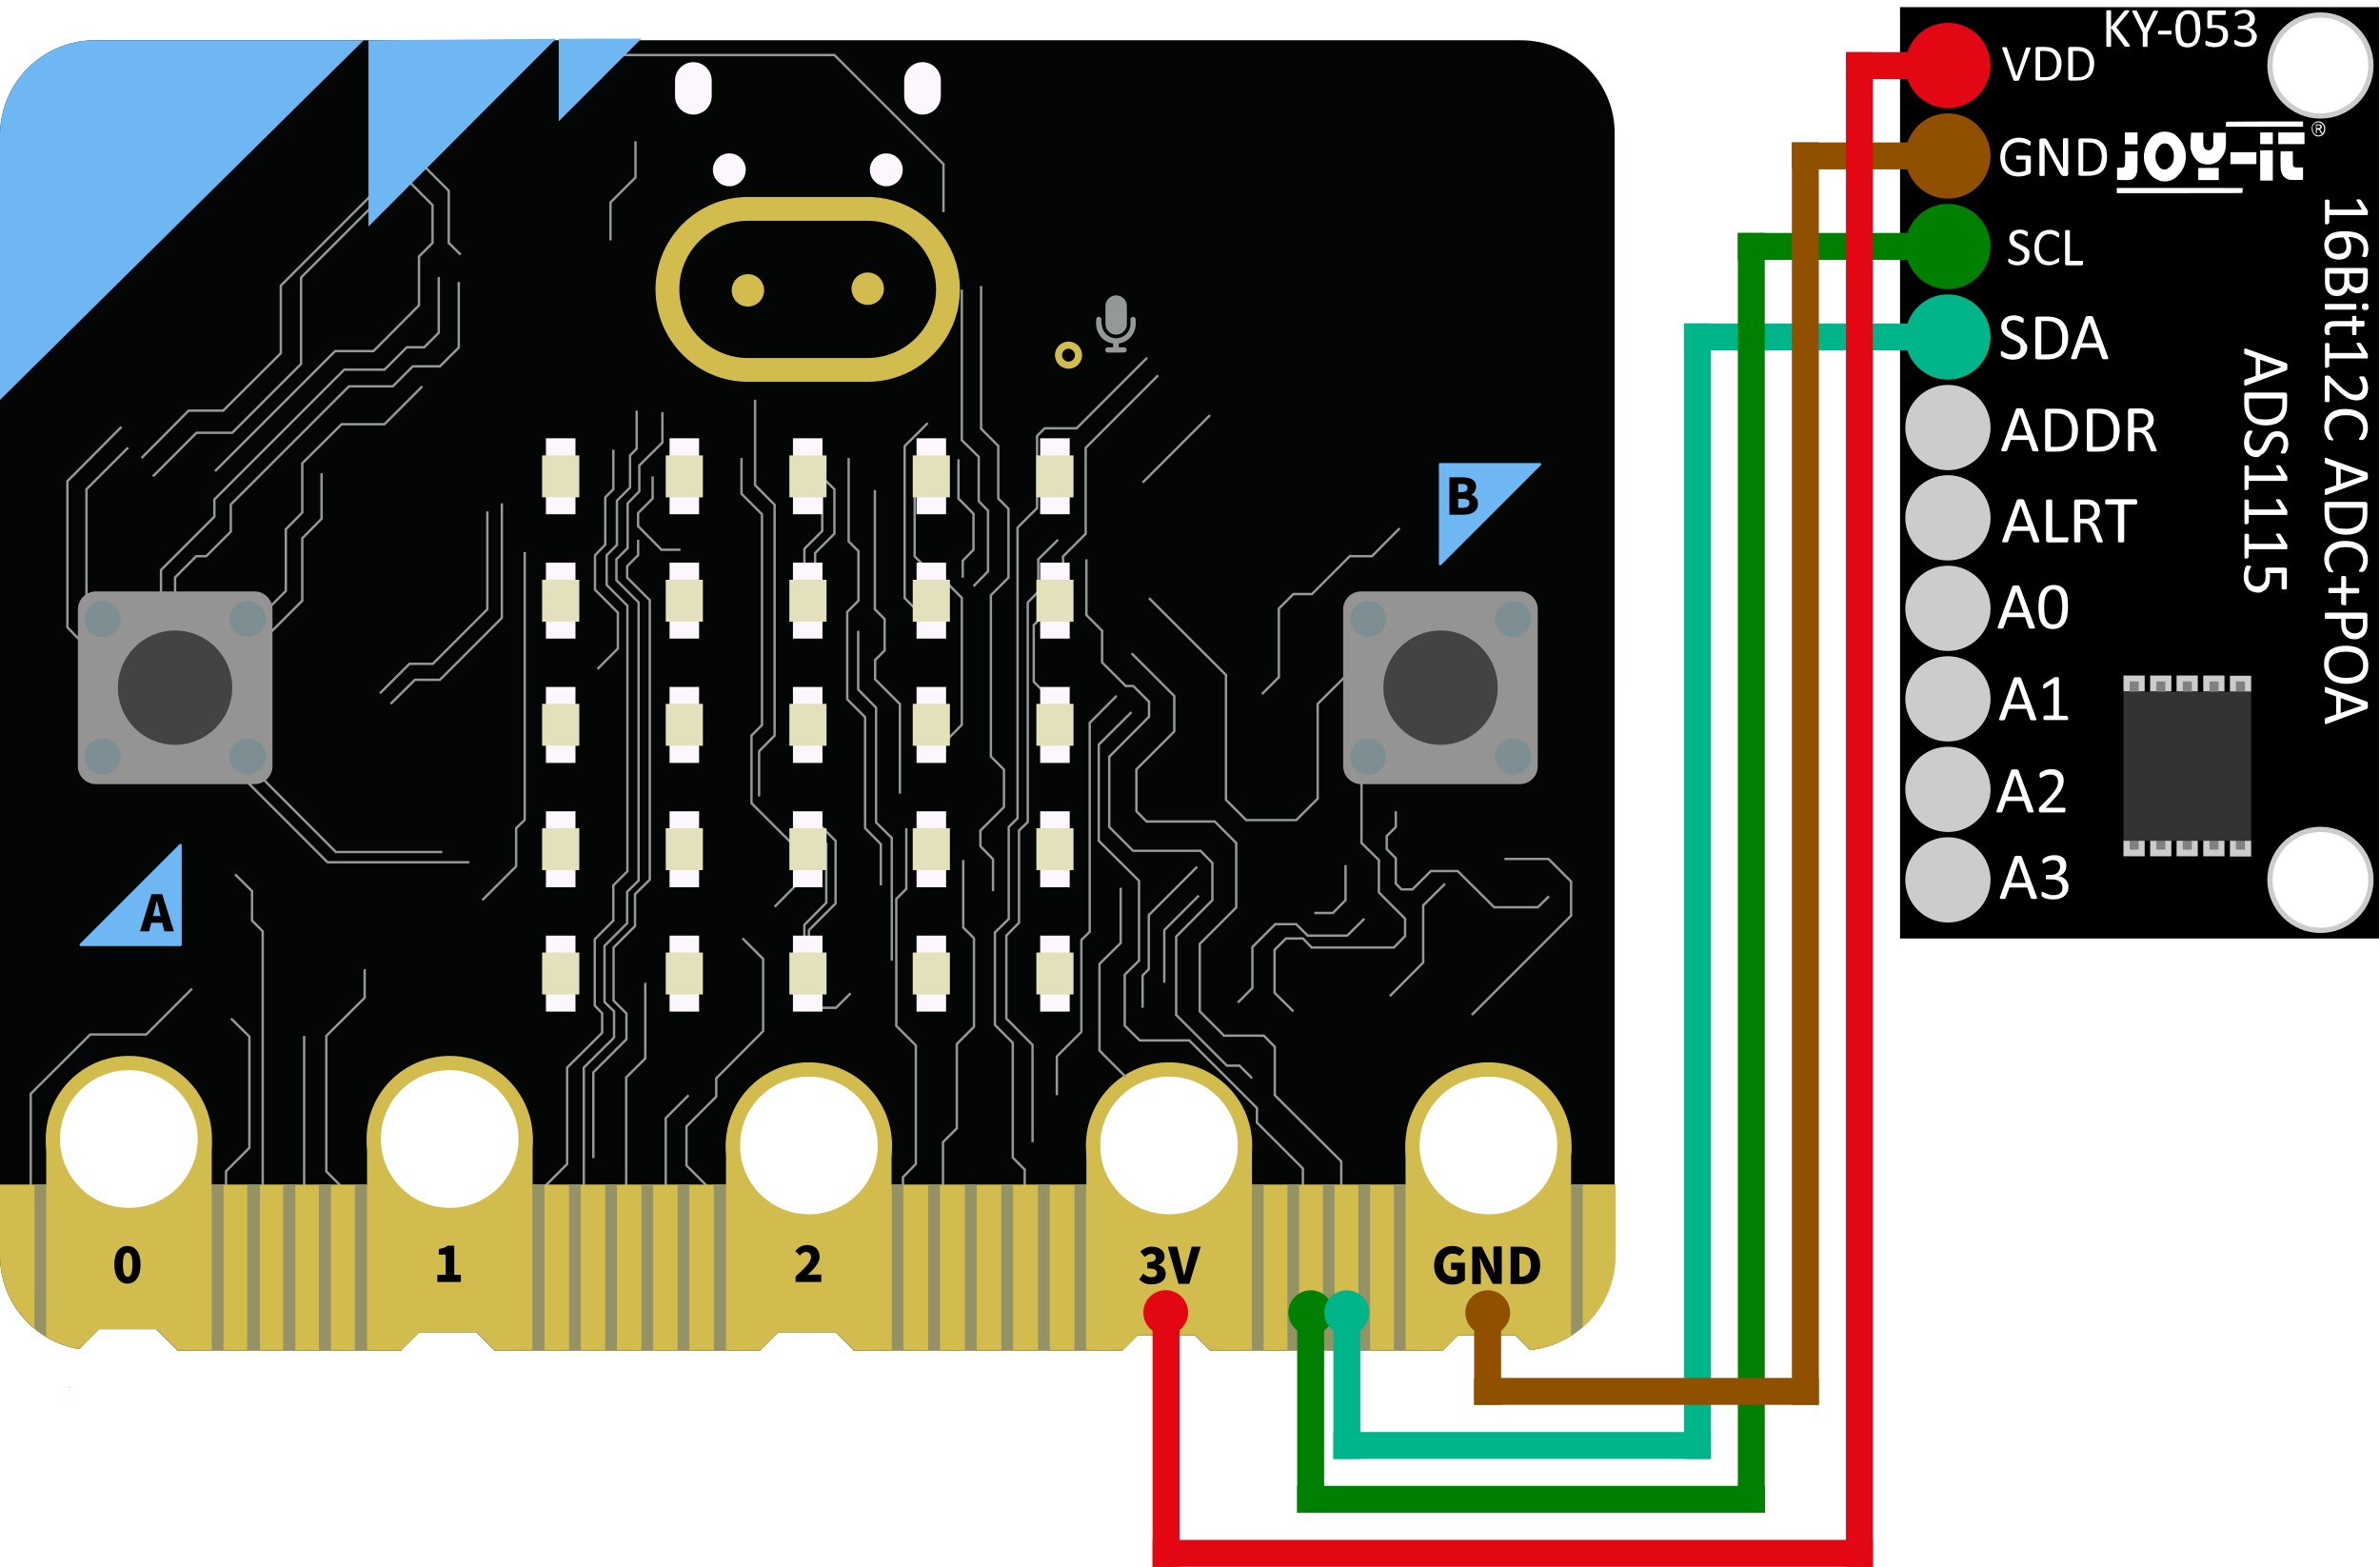 <?xml version="1.0" encoding="utf-8"?>
<!-- Generator: Adobe Illustrator 27.8.0, SVG Export Plug-In . SVG Version: 6.00 Build 0)  -->
<svg version="1.1" id="svg8" xmlns="http://www.w3.org/2000/svg" xmlns:xlink="http://www.w3.org/1999/xlink" x="0px" y="0px"
	 viewBox="0 0 999.2 657.8" style="enable-background:new 0 0 999.2 657.8;" xml:space="preserve">
<style type="text/css">
	.st0{fill:#040605;}
	.st1{fill:none;stroke:#D1BC4D;stroke-width:6;stroke-miterlimit:10;}
	.st2{fill:#FF0000;}
	.st3{fill:#D1BC4D;}
	.st4{fill:#6FB7F3;}
	.st5{fill:none;}
	.st6{fill:none;stroke:#949897;stroke-miterlimit:10;}
	.st7{fill:#949494;}
	.st8{fill:#444343;}
	.st9{fill:#7E8F93;}
	.st10{fill:#959265;}
	.st11{fill:none;stroke:#D1BC4D;stroke-width:10;stroke-miterlimit:10;}
	.st12{fill:#FCF7FD;}
	.st13{fill:#E3E1BB;}
	.st14{fill:#949897;}
	.st15{fill:none;stroke:#D1BC4D;stroke-width:3;stroke-miterlimit:10;}
	.st16{fill:#E30613;}
	.st17{fill:#008000;}
	.st18{fill:#914F00;}
	.st19{fill:#00B589;}
	.st20{fill:#CCCCCC;}
	.st21{fill:#FFFFFF;}
	.st22{opacity:0.99;fill:#808080;enable-background:new    ;}
	.st23{fill:#333333;}
	.st24{enable-background:new    ;}
</style>
<g>
	<path class="st0" d="M638.4,16.9H39.9c-22,0-39.9,17.9-39.9,39.9v470.3c0,19.8,14.4,36.2,33.3,39.3l0.8-0.8v-0.1h0l7.5-7.5v0h24v0
		l0,0l7.5,7.5l0,0l1.5,1.5h93.9v-0.2h0l7.5-7.5v0h24v0l0,0l7.5,7.5l-0.1,0.1v0.1h111.9v-0.2h0l7.5-7.5v0h24v0l0,0l7.5,7.5l-0.1,0.1
		v0.1h113l6.4-6.4v0h24v0l0,0l6.4,6.4h97.8l6.4-6.4v0h24v0l0,0l6.2,6.2c20-2.2,35.5-19.1,35.5-39.6V56.7
		C678.3,34.7,660.4,16.9,638.4,16.9z M53.7,508.2c-16.6,0-30-13.4-30-30c0-16.6,13.4-30,30-30s30,13.4,30,30
		C83.7,494.8,70.3,508.2,53.7,508.2z M188.4,508.2c-16.6,0-30-13.4-30-30c0-16.6,13.4-30,30-30s30,13.4,30,30
		C218.4,494.8,205,508.2,188.4,508.2z M339.2,510.8c-16.6,0-30-13.4-30-30c0-16.6,13.4-30,30-30s30,13.4,30,30
		C369.1,497.4,355.7,510.8,339.2,510.8z M490.4,510.8c-16.6,0-30-13.4-30-30c0-16.6,13.4-30,30-30c16.6,0,30,13.4,30,30
		C520.4,497.4,507,510.8,490.4,510.8z M624.9,510.8c-16.6,0-30-13.4-30-30c0-16.6,13.4-30,30-30s30,13.4,30,30
		C654.9,497.4,641.4,510.8,624.9,510.8z"/>
	<circle class="st1" cx="54.1" cy="478.2" r="31.9"/>
	<circle class="st1" cx="188.8" cy="478.2" r="31.9"/>
	<circle class="st1" cx="339.6" cy="480.9" r="31.9"/>
	<circle class="st1" cx="490.8" cy="480.9" r="31.9"/>
	<circle class="st1" cx="624.9" cy="480.9" r="31.9"/>
	<rect x="28.7" y="582.3" class="st2" width="0.9" height="0.1"/>
	<rect x="19.4" y="478" class="st3" width="5.8" height="32.7"/>
	<rect x="83.1" y="479.4" class="st3" width="5.8" height="32.7"/>
	<rect x="154.1" y="478.4" class="st3" width="5.8" height="32.7"/>
	<rect x="217.8" y="477.3" class="st3" width="5.8" height="32.7"/>
	<rect x="304.8" y="478.6" class="st3" width="5.8" height="32.7"/>
	<rect x="368.5" y="478.6" class="st3" width="5.8" height="32.7"/>
	<rect x="456.1" y="478.7" class="st3" width="5.8" height="32.7"/>
	<rect x="519.8" y="479.1" class="st3" width="5.8" height="32.7"/>
	<rect x="590.1" y="479.5" class="st3" width="5.8" height="32.7"/>
	<rect x="653.8" y="480.9" class="st3" width="5.8" height="32.7"/>
	<path class="st4" d="M33.5,396.3l41.9-41.9c0.3-0.3,0.9-0.1,0.9,0.4v41.9c0,0.3-0.2,0.5-0.5,0.5H33.9
		C33.5,397.1,33.2,396.6,33.5,396.3z"/>
	<path class="st4" d="M646.9,195.3L605,237.2c-0.3,0.3-0.9,0.1-0.9-0.4v-41.9c0-0.3,0.2-0.5,0.5-0.5h41.9
		C647,194.4,647.2,195,646.9,195.3z"/>
	<g>
		
			<ellipse transform="matrix(0.707 -0.707 0.707 0.707 -196.376 487.615)" class="st5" cx="490.4" cy="480.9" rx="30" ry="30"/>
		<circle class="st5" cx="339.2" cy="480.9" r="30"/>
		<ellipse transform="matrix(0.973 -0.23 0.23 0.973 -108.434 25.135)" class="st5" cx="53.7" cy="478.2" rx="30" ry="30"/>
		<circle class="st5" cx="188.4" cy="478.2" r="30"/>
		<circle class="st5" cx="624.9" cy="480.9" r="30"/>
		<path class="st4" d="M39.9,16.9c-22,0-39.9,17.9-39.9,39.9v111.1l152.7-151H39.9z"/>
	</g>
	<polyline class="st6" points="266.8,59.3 266.8,74.5 256.3,85 256.3,100.9 	"/>
	<path class="st6" d="M37.6,272.7c-0.5-0.2-9.3-9.3-9.3-9.3V202L51,179.2"/>
	<polyline class="st6" points="36.3,256.5 36.3,205.4 53.8,187.9 	"/>
	<polyline class="st6" points="161.4,76.4 117.9,119.9 117.9,148.3 93.7,172.4 79.2,172.4 59.4,192.3 	"/>
	<polyline class="st6" points="64.2,200 82.5,181.7 97.5,181.7 126.4,152.8 126.4,116.5 156.8,86.1 	"/>
	<polyline class="st6" points="90.3,197.8 140.7,147.4 156.8,147.4 175.9,128.2 175.9,107.7 181.6,102 181.6,86.1 168.6,73.1 	"/>
	<polyline class="st6" points="176.1,67.8 188.4,80.1 188.4,102 193.4,106.9 	"/>
	<polyline class="st6" points="67.6,253.2 67.6,239.3 90,216.9 90,209.7 144.5,155.2 161.4,155.2 170.8,145.8 178.1,145.8 
		184.2,139.7 184.2,116.3 	"/>
	<polyline class="st6" points="73.5,255.8 73.5,242.4 82.4,233.5 86.6,233.5 96.9,223.2 96.9,211.8 146.5,162.2 164.9,162.2 
		173.3,153.8 184.7,153.8 192.6,145.9 192.6,118.4 	"/>
	<polyline class="st6" points="111.6,256.5 120,248.1 120,222.2 126.9,215.2 126.9,194.5 143.4,178.1 161.4,178.1 177.3,162.2 	"/>
	<polyline class="st6" points="111.6,267.5 126.9,252.2 126.9,226 135,217.8 135,198.7 	"/>
	<polyline class="st6" points="204.6,214.7 204.6,255.8 181.7,278.7 171.9,278.7 159.5,291.1 	"/>
	<polyline class="st6" points="164,295.5 174.2,285.4 184.7,285.4 210.7,259.4 210.7,211.3 	"/>
	<polyline class="st6" points="12.9,500.1 12.9,459.2 37.9,434.3 61.4,434.3 80.6,415.1 	"/>
	<polyline class="st6" points="94.9,503.4 94.9,491.7 104.7,481.9 104.7,435.2 97,427.6 	"/>
	<polyline class="st6" points="110.3,502.7 110.3,391 105.8,386.5 105.8,374.1 98.7,367.1 	"/>
	<line class="st6" x1="127.7" y1="508.2" x2="127.7" y2="434.9"/>
	<polyline class="st6" points="146.9,501.7 137,491.8 137,434.9 153.1,418.9 153.1,406.9 	"/>
	<polyline class="st6" points="92.2,308.8 141,357.7 185.7,357.7 	"/>
	<polyline class="st6" points="88.2,312.7 137.5,362 197,362 	"/>
	<polyline class="st6" points="202.5,377.9 216.7,363.7 216.7,347.7 220.3,344.2 220.3,231.8 	"/>
	<polyline class="st6" points="225.1,501.7 238.1,488.7 238.1,448.2 252.8,433.6 252.8,425.4 249.7,422.2 249.7,394.3 257.5,386.5 
		257.5,371.7 263.4,365.8 263.4,254.3 254.7,245.6 254.7,233.1 259,228.8 259,210.2 264.5,204.7 264.5,191.2 267.3,188.4 
		267.3,172.4 	"/>
	<polyline class="st6" points="250.8,280.9 259.4,272.3 259.4,257.2 249.8,247.6 249.8,233.1 254.1,228.7 254.1,208.8 257.5,205.4 
		257.5,188.8 	"/>
	<polyline class="st6" points="245.1,504.5 245.1,448.2 257.8,435.6 257.8,424.6 253.8,420.7 253.8,397.1 263.3,387.6 263.3,374.4 
		268.1,369.7 268.1,252.9 258.8,243.6 258.8,234.8 263.5,230.1 263.5,211.3 268.4,206.3 268.4,195.4 278.1,185.8 278.1,173.1 	"/>
	<polyline class="st6" points="262.9,506 262.9,452.3 270.9,444.4 270.9,412.6 	"/>
	<polyline class="st6" points="279.5,504.5 279.5,469.4 289.1,459.8 	"/>
	<polyline class="st6" points="299,500.1 288.2,489.3 288.2,472.9 300.7,460.4 300.7,452.7 320.4,432.9 320.4,402.6 311.7,393.9 	
		"/>
	<polyline class="st6" points="337.7,359.4 315.5,337.2 315.5,308.8 319.9,304.4 319.9,215.9 311.3,207.3 311.3,192.3 	"/>
	<polyline class="st6" points="317,167.8 317,203.7 325.2,211.9 325.2,308.8 318.7,315.4 318.7,334.4 	"/>
	<polyline class="st6" points="341.1,196.3 350.3,205.4 350.3,224.1 342.2,232.2 342.2,244.3 	"/>
	<polyline class="st6" points="337.7,242.5 337.7,230.4 345.2,222.9 345.2,205.8 	"/>
	<polyline class="st6" points="339.6,423.1 351,423.1 357.1,417 	"/>
	<polyline class="st6" points="337.7,398.1 337.7,388.3 346.9,379 346.9,354.2 339.9,347.2 	"/>
	<polyline class="st6" points="356.3,192.3 356.3,227.3 360.4,231.4 360.4,252.2 355.7,256.9 355.7,293.6 363.2,301.1 363.2,347.7 
		369.8,354.4 369.8,371.7 	"/>
	<polyline class="st6" points="374.4,403.3 374.4,351.8 367.8,345.3 367.8,297.1 360.3,289.5 360.3,264.8 	"/>
	<polyline class="st6" points="367.3,205.8 367.3,255.8 371.4,259.9 371.4,273.1 367.4,277.1 367.4,285.2 377.8,295.6 377.8,333.2 	
		"/>
	<polyline class="st6" points="380.5,347.7 380.5,373.2 376.3,377.4 376.3,430.7 384.5,438.9 384.5,488.7 379.1,494.2 379.1,504.5 	
		"/>
	<polyline class="st6" points="395.9,504.5 395.9,479.5 401.7,473.7 401.7,438.3 408.9,431.1 408.9,393.9 404.4,389.4 404.4,361.1 	
		"/>
	<polyline class="st6" points="430.2,502.7 430.2,491 425.2,486 425.2,437.8 417.7,430.3 417.7,391.5 423.5,385.8 423.5,347.2 
		427.2,343.5 427.2,221.5 435.4,213.3 435.4,183 438.6,179.8 452,179.8 481.6,150.2 	"/>
	<polyline class="st6" points="433.5,479.5 433.5,438.7 422.5,427.6 422.5,392.8 427.8,387.4 427.8,348.7 431.5,345.1 431.5,252.9 
		435.9,248.4 435.9,234.8 444.2,226.6 	"/>
	<polyline class="st6" points="443.7,459.8 443.7,443.5 454,433.2 454,394.6 457.5,391.2 457.5,303.5 468.8,292.1 	"/>
	<polyline class="st6" points="456.1,234.8 456.1,258.2 462.7,264.8 462.7,278.1 472.6,288 475.8,288 482.4,294.6 482.4,300.9 
		465.7,317.7 465.7,347.2 475.7,357.2 504,357.2 509,362.3 509,377.9 493.8,393.2 493.8,426.1 515.1,447.4 520.4,447.4 525.7,452.7 
			"/>
	<polyline class="st6" points="502.6,363.9 482.3,384.2 482.3,406.9 479.7,409.5 479.7,423.1 	"/>
	<polyline class="st6" points="488.8,412.6 488.8,390.5 503.3,376 	"/>
	<polyline class="st6" points="475,299 461.3,312.6 461.3,353 478.2,369.8 478.2,403.3 472.2,409.2 472.2,430.6 478.5,436.8 
		499.3,436.8 527.7,465.2 527.7,471.3 547,490.6 547,504.5 	"/>
	<polyline class="st6" points="475.1,274.3 493,292.2 493,307.1 477.1,323 477.1,340.6 481.4,344.9 510,344.9 519,353.9 519,381 
		503.7,396.3 503.7,424.6 513.9,434.8 530.6,434.8 535.2,439.5 535.2,459.8 563.1,487.6 563.1,506.7 	"/>
	<polyline class="st6" points="482.4,251.1 514.7,283.4 514.7,335.8 523.2,344.3 544.2,344.3 553.2,335.3 553.2,295.5 567.5,281.3 	
		"/>
	<polyline class="st6" points="587.6,221.8 576,233.5 566.7,233.5 550.8,249.4 543,249.4 536.9,255.5 536.9,284.3 529.8,291.4 	"/>
	<polyline class="st6" points="617.9,426.1 659.6,384.4 659.6,370.1 650.1,360.6 631.6,360.6 	"/>
	<polyline class="st6" points="606.7,371 597.5,380.1 597.5,404.1 583.5,418.2 	"/>
	<line class="st6" x1="479.7" y1="202.6" x2="508" y2="174.3"/>
	<polyline class="st6" points="486.2,157.6 455.8,188 455.8,224.1 446.3,233.6 446.3,239.9 	"/>
	<polyline class="st6" points="249.8,23.1 350.3,23.1 396.1,68.9 396.1,89.1 	"/>
	<polyline class="st6" points="274,200 274,209.3 267.9,215.4 267.9,220.9 277.7,230.8 285.7,230.8 	"/>
	<polyline class="st6" points="267.9,226.6 267.9,233.1 263.3,237.7 263.3,242.5 272.8,252 272.8,369.3 266.6,375.4 266.6,388.8 
		257.6,397.8 257.6,420.1 263,425.5 263,436.3 249.1,450.2 249.1,486.2 	"/>
	<polyline class="st6" points="389.5,177.6 379.8,187.3 379.8,251.1 391.8,263.1 	"/>
	<polyline class="st6" points="391.1,240.6 384,233.6 384,201.3 390,195.2 	"/>
	<polyline class="st6" points="339.6,399.9 339.6,390.5 350.8,379.3 350.8,353 342.4,344.6 	"/>
	<polyline class="st6" points="393.5,240.6 403.8,251 403.8,304.3 391.2,317 	"/>
	<polyline class="st6" points="402.4,192.8 402.4,209.3 408.7,215.7 408.7,230.8 404.2,235.4 404.2,242.5 	"/>
	<polyline class="st6" points="403.8,121.6 403.8,184.8 410.9,191.8 410.9,210.4 414.8,214.4 414.8,239.9 408.7,246.1 	"/>
	<polyline class="st6" points="411.9,120.1 411.9,180 419.1,187.2 419.1,209.3 423.4,213.6 423.4,242.5 416,249.9 416,317.6 
		421.5,323.1 421.5,338.8 411.6,348.7 411.6,355.3 416.9,360.7 416.9,374.1 	"/>
	<polyline class="st6" points="444.2,252.2 434,262.4 434,286.2 443.5,295.7 	"/>
	<line class="st6" x1="325.2" y1="380.7" x2="337.5" y2="368.3"/>
	<polyline class="st6" points="470.5,372.7 470.5,395.9 461.6,404.7 461.6,441.1 472.6,452.1 	"/>
	<polyline class="st6" points="564.9,363.2 564.9,377.9 559.6,383.3 551.8,383.3 	"/>
	<polyline class="st6" points="572.8,385.7 565.6,392.8 549,392.8 544.2,388 535.4,388 525.8,397.6 525.8,414.8 519.7,420.9 	"/>
	<polyline class="st6" points="543,424.6 535.1,416.8 535.1,398.8 539.9,394 547,394 550.7,397.8 585.2,397.8 589.9,393 
		589.9,385.7 578.9,374.7 578.9,361.1 571.6,353.9 571.6,320.3 	"/>
	<polyline class="st6" points="586,340.6 586,347.2 582.2,351 582.2,356.5 586,360.3 586,371 588.4,373.4 593,373.4 600.7,365.7 
		612,365.7 627.3,380.9 645.6,380.9 650.3,376.3 	"/>
	<g>
		<path class="st7" d="M106.9,329.2H40.2c-4.1,0-7.5-3.4-7.5-7.5v-65.9c0-4.1,3.4-7.5,7.5-7.5h66.7c4.1,0,7.5,3.4,7.5,7.5v65.9
			C114.4,325.8,111,329.2,106.9,329.2z"/>
		<circle class="st8" cx="73.5" cy="288.7" r="24"/>
		<g>
			<circle class="st9" cx="43.1" cy="259.9" r="7.6"/>
			<circle class="st9" cx="104" cy="259.9" r="7.6"/>
			<circle class="st9" cx="104" cy="317.6" r="7.6"/>
			<circle class="st9" cx="43.1" cy="317.6" r="7.6"/>
		</g>
	</g>
	<g>
		<path class="st3" d="M649.9,497.3c-5.4,8.2-14.6,13.5-25.1,13.5s-19.7-5.4-25.1-13.5h-83.9c-5.4,8.2-14.6,13.5-25.1,13.5
			c-10.5,0-19.7-5.4-25.1-13.5H364.7c-5.4,8.2-14.6,13.5-25.1,13.5s-19.7-5.4-25.1-13.5H212c-5.5,6.7-13.8,10.9-23.1,10.9
			s-17.6-4.2-23.1-10.9H77.3c-5.5,6.7-13.8,10.9-23.1,10.9S36.5,504,31,497.3h-31v29.8c0,19.8,14.4,36.2,33.3,39.3l0.9-0.9v0h0
			l7.5-7.5v0h24v0l0,0l3.8,3.8l0,0l5.2,5.2h93.9v-0.2h0l7.5-7.5v0h24v0l0,0l7.5,7.5l-0.1,0.1v0.1h111.9v-0.2h0l7.5-7.5v0h24v0l0,0
			l7.5,7.5l-0.1,0.1v0.1h113l6.4-6.4v0h24v0l0,0l6.4,6.4h97.8l6.4-6.4v0h24v0l0,0l6.2,6.2c20-2.2,35.5-19.1,35.5-39.6v-29.8H649.9z"
			/>
		<rect x="88.9" y="497.2" class="st10" width="4.9" height="69.7"/>
		<rect x="103.8" y="497.3" class="st10" width="5.3" height="69.6"/>
		<rect x="118.9" y="497.3" class="st10" width="5.1" height="69.7"/>
		<rect x="133.9" y="497.3" class="st10" width="5.1" height="69.7"/>
		<rect x="149" y="497.3" class="st10" width="5.1" height="69.7"/>
		<rect x="223.5" y="497.2" class="st10" width="5.1" height="69.8"/>
		<rect x="238.9" y="497.3" class="st10" width="4.9" height="69.7"/>
		<rect x="254.1" y="497.3" class="st10" width="4.9" height="69.7"/>
		<rect x="269.3" y="497.3" class="st10" width="4.9" height="69.7"/>
		<rect x="284.5" y="497.3" class="st10" width="4.9" height="69.7"/>
		<rect x="299.7" y="497.3" class="st10" width="5.1" height="69.7"/>
		<rect x="374.4" y="497.3" class="st10" width="4.9" height="69.6"/>
		<rect x="389.7" y="497.3" class="st10" width="4.9" height="69.6"/>
		<rect x="405.1" y="497.3" class="st10" width="4.9" height="69.6"/>
		<rect x="420.4" y="497.3" class="st10" width="4.9" height="69.6"/>
		<rect x="435.8" y="497.3" class="st10" width="4.9" height="69.6"/>
		<rect x="525.6" y="497.3" class="st10" width="4.9" height="69.6"/>
		<rect x="540.5" y="497.3" class="st10" width="4.9" height="69.6"/>
		<rect x="555.4" y="497.3" class="st10" width="4.9" height="69.6"/>
		<rect x="570.3" y="497.3" class="st10" width="4.9" height="69.6"/>
		<rect x="585.2" y="497.3" class="st10" width="4.9" height="69.6"/>
		<rect x="451.1" y="497.3" class="st10" width="4.9" height="69.6"/>
		<g>
			<path class="st3" d="M664.6,497.3v59.9c8.4-7.3,13.7-18.1,13.7-30.1v-29.8H664.6z"/>
			<path class="st10" d="M659.6,497.3v63.5c1.7-1.1,3.4-2.3,4.9-3.7v-59.9H659.6z"/>
		</g>
		<path class="st10" d="M14.5,497.3v60.4c1.5,1.3,3.2,2.4,4.9,3.5v-63.9H14.5z"/>
	</g>
	<g>
		<path class="st7" d="M638.1,329.2h-66.7c-4.1,0-7.5-3.4-7.5-7.5v-65.9c0-4.1,3.4-7.5,7.5-7.5h66.7c4.1,0,7.5,3.4,7.5,7.5v65.9
			C645.6,325.8,642.3,329.2,638.1,329.2z"/>
		<circle class="st8" cx="604.8" cy="288.7" r="24"/>
		<g>
			<circle class="st9" cx="574.4" cy="259.9" r="7.6"/>
			<circle class="st9" cx="635.2" cy="259.9" r="7.6"/>
			<circle class="st9" cx="635.2" cy="317.6" r="7.6"/>
			<circle class="st9" cx="574.4" cy="317.6" r="7.6"/>
		</g>
	</g>
	<g>
		<path class="st11" d="M314,155.3h50.2c18.6,0,33.8-15.1,33.8-33.8v0c0-18.6-15.1-33.8-33.8-33.8H314c-18.6,0-33.8,15.1-33.8,33.8
			v0C280.3,140.2,295.4,155.3,314,155.3z"/>
		<g>
			<circle class="st3" cx="314" cy="121.9" r="6.8"/>
			<circle class="st3" cx="364.3" cy="121.2" r="6.8"/>
		</g>
	</g>
	<polygon class="st4" points="154.7,16.9 154.7,95.1 233.4,16.3 	"/>
	<polygon class="st4" points="234.6,16.3 234.6,50.9 269.3,16.2 	"/>
	<g>
		<g>
			<rect x="229.2" y="184" class="st12" width="12.4" height="31.9"/>
			<rect x="227.6" y="191.2" class="st13" width="15.6" height="17.6"/>
		</g>
		<g>
			<rect x="281.1" y="184" class="st12" width="12.4" height="31.9"/>
			<rect x="279.5" y="191.2" class="st13" width="15.6" height="17.6"/>
		</g>
		<g>
			<rect x="332.9" y="184" class="st12" width="12.4" height="31.9"/>
			<rect x="331.4" y="191.2" class="st13" width="15.6" height="17.6"/>
		</g>
		<g>
			<rect x="384.8" y="184" class="st12" width="12.4" height="31.9"/>
			<rect x="383.2" y="191.2" class="st13" width="15.6" height="17.6"/>
		</g>
		<g>
			<rect x="229.2" y="236.2" class="st12" width="12.4" height="31.9"/>
			<rect x="227.6" y="243.4" class="st13" width="15.6" height="17.6"/>
		</g>
		<g>
			<rect x="281.1" y="236.2" class="st12" width="12.4" height="31.9"/>
			<rect x="279.5" y="243.4" class="st13" width="15.6" height="17.6"/>
		</g>
		<g>
			<rect x="332.9" y="236.2" class="st12" width="12.4" height="31.9"/>
			<rect x="331.4" y="243.4" class="st13" width="15.6" height="17.6"/>
		</g>
		<g>
			<rect x="384.8" y="236.2" class="st12" width="12.4" height="31.9"/>
			<rect x="383.2" y="243.4" class="st13" width="15.6" height="17.6"/>
		</g>
		<g>
			<rect x="229.2" y="288.4" class="st12" width="12.4" height="31.9"/>
			<rect x="227.6" y="295.5" class="st13" width="15.6" height="17.6"/>
		</g>
		<g>
			<rect x="281.1" y="288.4" class="st12" width="12.4" height="31.9"/>
			<rect x="279.5" y="295.5" class="st13" width="15.6" height="17.6"/>
		</g>
		<g>
			<rect x="332.9" y="288.4" class="st12" width="12.4" height="31.9"/>
			<rect x="331.4" y="295.5" class="st13" width="15.6" height="17.6"/>
		</g>
		<g>
			<rect x="384.8" y="288.4" class="st12" width="12.4" height="31.9"/>
			<rect x="383.2" y="295.5" class="st13" width="15.6" height="17.6"/>
		</g>
		<g>
			<rect x="229.2" y="340.6" class="st12" width="12.4" height="31.9"/>
			<rect x="227.6" y="347.7" class="st13" width="15.6" height="17.6"/>
		</g>
		<g>
			<rect x="281.1" y="340.6" class="st12" width="12.4" height="31.9"/>
			<rect x="279.5" y="347.7" class="st13" width="15.6" height="17.6"/>
		</g>
		<g>
			<rect x="332.9" y="340.6" class="st12" width="12.4" height="31.9"/>
			<rect x="331.4" y="347.7" class="st13" width="15.6" height="17.6"/>
		</g>
		<g>
			<rect x="384.8" y="340.6" class="st12" width="12.4" height="31.9"/>
			<rect x="383.2" y="347.7" class="st13" width="15.6" height="17.6"/>
		</g>
		<g>
			<rect x="229.2" y="392.8" class="st12" width="12.4" height="31.9"/>
			<rect x="227.6" y="399.9" class="st13" width="15.6" height="17.6"/>
		</g>
		<g>
			<rect x="281.1" y="392.8" class="st12" width="12.4" height="31.9"/>
			<rect x="279.5" y="399.9" class="st13" width="15.6" height="17.6"/>
		</g>
		<g>
			<rect x="332.9" y="392.8" class="st12" width="12.4" height="31.9"/>
			<rect x="331.4" y="399.9" class="st13" width="15.6" height="17.6"/>
		</g>
		<g>
			<rect x="384.8" y="392.8" class="st12" width="12.4" height="31.9"/>
			<rect x="383.2" y="399.9" class="st13" width="15.6" height="17.6"/>
		</g>
		<g>
			<rect x="436.7" y="184" class="st12" width="12.4" height="31.9"/>
			<rect x="435.1" y="191.2" class="st13" width="15.6" height="17.6"/>
		</g>
		<g>
			<rect x="436.7" y="236.2" class="st12" width="12.4" height="31.9"/>
			<rect x="435.1" y="243.4" class="st13" width="15.6" height="17.6"/>
		</g>
		<g>
			<rect x="436.7" y="288.4" class="st12" width="12.4" height="31.9"/>
			<rect x="435.1" y="295.5" class="st13" width="15.6" height="17.6"/>
		</g>
		<g>
			<rect x="436.7" y="340.6" class="st12" width="12.4" height="31.9"/>
			<rect x="435.1" y="347.7" class="st13" width="15.6" height="17.6"/>
		</g>
		<g>
			<rect x="436.7" y="392.8" class="st12" width="12.4" height="31.9"/>
			<rect x="435.1" y="399.9" class="st13" width="15.6" height="17.6"/>
		</g>
	</g>
	<g>
		<path class="st12" d="M291.1,48.1L291.1,48.1c-4.2,0-7.7-3.4-7.7-7.7v-6.6c0-4.2,3.4-7.7,7.7-7.7l0,0c4.2,0,7.7,3.4,7.7,7.7v6.6
			C298.8,44.7,295.3,48.1,291.1,48.1z"/>
		<path class="st12" d="M387.3,48.1L387.3,48.1c-4.2,0-7.7-3.4-7.7-7.7v-6.6c0-4.2,3.4-7.7,7.7-7.7l0,0c4.2,0,7.7,3.4,7.7,7.7v6.6
			C394.9,44.7,391.5,48.1,387.3,48.1z"/>
	</g>
	<g>
		<circle class="st12" cx="306.2" cy="71.3" r="6.9"/>
		<circle class="st12" cx="372.1" cy="71.3" r="6.9"/>
	</g>
	<g>
		<path class="st14" d="M462.6,136c0,3.3,2.7,6,6,6s6-2.7,6-6v-1.9c0-0.6,0.5-1.1,1.1-1.1s1.1,0.5,1.1,1.1v1.9
			c0,4.2-3.1,7.6-7.1,8.2v1.6h2.2c0.6,0,1.1,0.5,1.1,1.1s-0.5,1.1-1.1,1.1h-3.4h-3.4c-0.6,0-1.1-0.5-1.1-1.1s0.5-1.1,1.1-1.1h2.2
			v-1.6c-4-0.5-7.1-4-7.1-8.2v-1.9c0-0.6,0.5-1.1,1.1-1.1s1.1,0.5,1.1,1.1V136z M473.1,128.5v7.5c0,2.5-2,4.5-4.5,4.5
			s-4.5-2-4.5-4.5v-7.5c0-2.5,2-4.5,4.5-4.5S473.1,126,473.1,128.5z"/>
	</g>
	<circle class="st15" cx="448.6" cy="149.1" r="4.2"/>
	<g>
		<path d="M48,530.9c0-5.2,2.2-7.8,5.5-7.8c3.3,0,5.5,2.7,5.5,7.8s-2.2,8-5.5,8C50.3,538.9,48,536.1,48,530.9z M55.6,530.9
			c0-4.1-0.9-5-2-5c-1.1,0-2,0.8-2,5c0,4.1,0.9,5.1,2,5.1C54.7,536,55.6,535,55.6,530.9z"/>
	</g>
	<g>
		<path d="M63.6,375.4h4.5l4.9,15.6H69l-0.9-3.6h-4.6l-0.9,3.6h-3.8L63.6,375.4z M64.2,384.6h3.2l-0.3-1.3c-0.4-1.5-0.8-3.4-1.2-5
			h-0.1c-0.4,1.6-0.8,3.5-1.2,5L64.2,384.6z"/>
	</g>
	<g>
		<path d="M608.5,200.4h5.4c3.2,0,5.8,0.9,5.8,3.9c0,1.4-0.8,2.9-2,3.4v0.1c1.6,0.4,2.8,1.6,2.8,3.7c0,3.2-2.7,4.6-6.1,4.6h-5.9
			V200.4z M613.8,206.6c1.6,0,2.3-0.7,2.3-1.8c0-1.1-0.7-1.6-2.3-1.6h-1.6v3.4H613.8z M614.1,213.2c1.8,0,2.8-0.7,2.8-2
			s-0.9-1.8-2.8-1.8h-1.9v3.8H614.1z"/>
	</g>
	<g>
		<path d="M183.8,535.2h3.3v-8.5h-2.9v-2.3c1.7-0.3,2.8-0.7,3.8-1.4h2.7v12.2h2.8v3h-9.9V535.2z"/>
	</g>
	<g>
		<path d="M334,535.9c3.7-3.3,6.5-6,6.5-8.1c0-1.4-0.8-2.2-2.1-2.2c-1.1,0-1.9,0.7-2.6,1.5l-1.9-1.9c1.5-1.7,2.9-2.5,5.1-2.5
			c3,0,5.1,1.9,5.1,4.9c0,2.7-2.5,5.2-5.1,7.7c0.8-0.1,1.8-0.2,2.5-0.2h3.3v3.1H334V535.9z"/>
	</g>
	<g>
		<path d="M478.3,537.1l1.7-2.4c0.9,0.9,2.1,1.5,3.3,1.5c1.5,0,2.4-0.6,2.4-1.7c0-1.3-0.7-2-4-2v-2.6c2.7,0,3.5-0.8,3.5-1.9
			c0-1-0.6-1.6-1.8-1.6c-1.1,0-1.8,0.5-2.8,1.3l-1.9-2.3c1.4-1.2,3-2,4.8-2c3.2,0,5.4,1.5,5.4,4.2c0,1.5-0.9,2.7-2.5,3.4v0.1
			c1.8,0.5,3,1.7,3,3.7c0,2.9-2.6,4.4-5.7,4.4C481.1,539.3,479.4,538.4,478.3,537.1z"/>
		<path d="M490.3,523.4h3.9l1.7,7.1c0.4,1.7,0.8,3.3,1.2,5h0.1c0.5-1.7,0.8-3.3,1.2-5l1.9-7.1h3.8l-4.8,15.6h-4.5L490.3,523.4z"/>
	</g>
	<g>
		<path d="M602.1,531.3c0-5.2,3.5-8.2,7.7-8.2c2.3,0,3.9,0.9,5,2l-2,2.3c-0.8-0.7-1.6-1.1-2.9-1.1c-2.3,0-4,1.8-4,4.8
			c0,3.1,1.4,4.9,4.3,4.9c0.6,0,1.2-0.1,1.5-0.4v-2.5h-2.5v-3h5.8v7.3c-1.1,1.1-3,1.9-5.2,1.9C605.5,539.3,602.1,536.6,602.1,531.3z
			"/>
		<path d="M618.2,523.4h3.9l3.8,7.5c0.6,1.1,1.1,2.3,1.5,3.5h0.1c-0.2-1.7-0.5-3.9-0.5-5.8v-5.3h3.5V539h-3.8l-3.9-7.5
			c-0.5-1.1-1-2.3-1.5-3.5h-0.1c0.2,1.7,0.5,3.9,0.5,5.8v5.3h-3.6V523.4z"/>
		<path d="M634.2,523.4h4.5c4.8,0,7.9,2.3,7.9,7.8c0,5.4-3.1,7.9-7.7,7.9h-4.7V523.4z M638.4,536c2.5,0,4.3-1.2,4.3-4.9
			c0-3.7-1.8-4.8-4.3-4.8h-0.5v9.6H638.4z"/>
	</g>
</g>
<rect id="rect890" x="483.9" y="646.5" class="st16" width="302.4" height="11.3"/>
<rect id="rect1448" x="544.6" y="623.8" class="st17" width="196.4" height="11.3"/>
<circle id="path945" class="st18" cx="624.6" cy="551.1" r="9.4"/>
<circle id="circle947" class="st17" cx="550.3" cy="551.1" r="9.4"/>
<ellipse id="circle949" transform="matrix(0.16 -0.987 0.987 0.16 -132.871 946.114)" class="st16" cx="489.6" cy="551.1" rx="9.4" ry="9.4"/>
<circle id="circle951" class="st19" cx="565.4" cy="551.1" r="9.4"/>
<rect id="rect896" x="618.9" y="551.1" class="st18" width="11.3" height="38.7"/>
<rect id="rect898" x="483.9" y="551.1" class="st16" width="11.3" height="106.7"/>
<rect id="rect900" x="559.8" y="551.1" class="st19" width="11.3" height="61.4"/>
<rect id="rect1450" x="544.6" y="551.1" class="st17" width="11.3" height="84"/>
<rect id="rect1731" x="707" y="135.8" class="st19" width="11.3" height="476.7"/>
<g id="layer1-8">
	<rect id="rect18-5" x="797.7" y="3" width="201.1" height="391"/>
	<circle id="path61-6" class="st20" cx="817.8" cy="369.4" r="17.9"/>
	<circle id="circle63-5" class="st20" cx="817.8" cy="331.4" r="17.9"/>
	<circle id="circle65-5" class="st20" cx="817.8" cy="293.4" r="17.9"/>
	<circle id="circle67-8" class="st20" cx="817.8" cy="255.4" r="17.9"/>
	<circle id="circle69-0" class="st20" cx="817.8" cy="217.4" r="17.9"/>
	<circle id="circle71-2" class="st20" cx="817.8" cy="179.5" r="17.9"/>
	<circle id="circle73-9" class="st19" cx="817.8" cy="141.5" r="17.9"/>
	<circle id="circle75-4" class="st17" cx="817.8" cy="103.5" r="17.9"/>
	<circle id="circle77-0" class="st18" cx="817.8" cy="65.5" r="17.9"/>
	<circle id="circle79-3" class="st16" cx="817.8" cy="27.5" r="17.9"/>
	<path id="path31-1-3" class="st21" d="M890,70.4c1.2,0,1.4,0,1.6-0.2c0.2-0.1,0.3-0.3,0.4-0.4c0.1-0.3,0.1-0.4,0.2-3.3l0-3l2.6,0
		l2.6,0v3.8c0,4.2,0,4.6-0.4,5.7c-0.3,1.3-1.4,2.3-2.7,2.5c-0.8,0.1-1.6,0.2-2.4,0.1c-1,0-2.2,0-2.5-0.1l-0.6-0.1l0-2.5l0-2.5
		L890,70.4L890,70.4z M914.8,78.9c22.2,0,27.7,0,26.8,0.1l-0.1,0l0.1,0.1c0.1,0.1,0.1,0.1-0.1,0.1c-0.2,0-0.1,0,0.2,0.1l0.5,0.1
		l-0.5,0c-0.3,0-0.4,0-0.3,0.1c0.1,0,0.1,0.1,0.1,0.7c0,0.7,0,0.7,0.2,0.7c0.1,0,0.1,0-0.1,0c-0.2,0-0.3,0-0.3,0.1
		c0,0.1-8.8,0.1-26.3,0.1h-26.3v-2.2L914.8,78.9z M894.8,55.6h2.6l0,2.5l0,2.5h-5.3l0-2.5l0-2.5H894.8z M900.1,64.7
		c0.2-1.3,0.5-2.5,1-3.7c0.1-0.3,0.2-0.5,0.4-0.8c0.1-0.2,0.2-0.3,0.3-0.5c0.3-0.5,0.6-1,1-1.5c0,0,0.1-0.1,0.1-0.1
		c0.3-0.5,0.7-0.9,1.2-1.2c0.6-0.5,1.2-0.9,2-1.1c1-0.5,2.1-0.6,3.2-0.5c0.6,0,1.3,0.1,1.8,0.3c0.4,0.1,0.9,0.3,1.1,0.4
		c0.1,0.1,0.3,0.1,0.4,0.2c0.2,0.1,0.4,0.2,0.6,0.4c1.6,1.3,2.8,2.9,3.6,4.7c1,2.4,1.2,5.1,0.4,7.7c-0.2,0.8-0.6,1.6-1,2.3
		c-0.4,0.8-0.9,1.5-1.6,2.1c-0.9,1.2-2.3,2.1-3.7,2.5c-1.1,0.3-2.2,0.3-3.3,0.2c-1.3-0.3-2.5-0.9-3.6-1.7c-0.4-0.3-0.8-0.7-1.1-1.1
		c-0.1-0.2-0.2-0.3-0.4-0.5c-1.1-1.5-1.9-3.2-2.3-5.1C900.1,66.7,900,65.7,900.1,64.7L900.1,64.7z M905.1,67.2
		c0.2,1.1,0.8,2.1,1.5,3c0.8,0.9,2,1.2,3.1,0.8c1.4-0.8,2.5-2.1,2.8-3.7c0.2-1.1,0.2-2.3,0-3.4c-0.3-1.2-0.9-2.3-1.8-3.1
		c-0.3-0.3-0.6-0.4-1-0.5c-0.8-0.2-1.7-0.1-2.4,0.3c-0.7,0.6-1.3,1.3-1.7,2.2C904.9,64.1,904.8,65.7,905.1,67.2L905.1,67.2z
		 M919.9,55.7c0,0,1.2,0,2.6,0l2.5,0l0,2.7c0,2.6,0,2.7,0.2,3.2c0.3,1.1,1.5,1.7,2.5,1.4c0,0,0.1,0,0.1,0c0.5-0.2,1-0.6,1.2-1.2
		l0.2-0.5l0-2.8l0-2.8h5.3l0,3.2c0.1,1.3,0,2.5-0.2,3.8c-0.2,1.1-0.7,2.2-1.4,3.1c-0.1,0.1-0.2,0.3-0.3,0.5
		c-0.4,0.5-0.8,0.9-1.3,1.3c-0.5,0.4-1,0.7-1.6,0.9c-0.1,0-0.5,0.1-0.8,0.3c-0.6,0.2-1.2,0.3-1.9,0.2c-0.7,0.1-1.3,0-2-0.2
		c-0.8-0.2-1.5-0.5-2.1-1c-0.8-0.6-1.5-1.4-2-2.3c-0.7-1.2-1.2-2.5-1.3-3.8C919.7,59.6,919.7,57.6,919.9,55.7L919.9,55.7z
		 M927.2,70.5h4.3v5.1h-8.6v-5.1H927.2z M934.5,51.8c0,0,0.1-0.1,0.1-0.3c0-0.3,0-0.3,0.3-0.4c0.2,0,7.5-0.1,16.2-0.1h15.8l0,1.1
		l0,1.1h-16.1c-8.9,0-16.2,0-16.2,0c-0.1,0-0.1-0.2-0.1-0.7C934.5,52,934.5,51.8,934.5,51.8L934.5,51.8z M941.8,63.9h5.5v5h-10.9v-5
		H941.8z M951.6,55.6h2.6v4.9h-5.3v-4.9L951.6,55.6z M951.6,63.1h2.6v12.7h-5.3V63.1L951.6,63.1z M962,55.6h5.5v4.9h-11v-4.9H962z
		 M957.5,63.5c0,0,1.2,0,2.6,0l2.5,0l0,2.9c0,4.1-0.1,3.9,2.6,3.9l1.7,0v5.1l-0.6,0.1c-1.6,0.1-3.2,0.1-4.8,0
		c-1.1-0.1-2.2-0.7-2.9-1.6c-0.7-0.9-1-2-1.1-3.2C957.4,69.9,957.4,63.6,957.5,63.5L957.5,63.5z M970.6,53.2c0.1-0.5,0.3-1,0.7-1.3
		c0.9-1.1,2.6-1.3,3.7-0.4c0,0,0.1,0.1,0.1,0.1c0.4,0.3,0.8,0.7,0.9,1.2c0.2,0.4,0.2,0.9,0.2,1.3c0,0.5,0,0.9-0.2,1.4
		c-0.4,1-1.3,1.7-2.4,1.8c-0.9,0.1-1.8-0.3-2.3-1C970.6,55.4,970.4,54.3,970.6,53.2L970.6,53.2z M971.1,55.3c0.3,0.7,1,1.3,1.7,1.5
		c0.8,0.2,1.7-0.1,2.2-0.7c0.2-0.2,0.4-0.5,0.5-0.8c0.2-0.4,0.3-0.8,0.2-1.2c0-0.4,0-0.9-0.2-1.2c-0.1-0.4-0.4-0.7-0.7-0.9
		c-0.2-0.2-0.5-0.4-0.8-0.5c-1.3-0.4-2.7,0.3-3.1,1.6C970.9,53.8,970.9,54.6,971.1,55.3L971.1,55.3z M973.1,52.2
		c0.4,0,0.8,0,1.2,0.1c0.5,0.4,0.6,1,0.3,1.6c-0.1,0.1-0.2,0.2-0.4,0.3l-0.2,0.1l0.2,0.3c0.2,0.2,0.3,0.5,0.5,0.8
		c0.1,0.2,0.2,0.3,0.3,0.5c0.2,0.1,0,0.2-0.2,0.2l-0.3,0l-0.4-0.8c-0.5-0.8-0.6-0.9-1.1-0.9h-0.3v0.9V56l-0.2,0l-0.2,0l0-1.9l0-1.9
		L973.1,52.2z M973.2,53.8c0.5,0,0.7,0,0.8-0.2c0.4-0.3,0.2-0.9-0.4-1c-0.3,0-0.7,0-1,0c0,0.2,0,0.4,0,0.6v0.6L973.2,53.8z"/>
	<circle id="path183-4" class="st20" cx="974.2" cy="27.5" r="22.3"/>
	<circle id="path185-1" class="st21" cx="974.2" cy="27.5" r="20.1"/>
	<circle id="circle187-9" class="st20" cx="974.2" cy="369.4" r="22.3"/>
	<circle id="circle189-5" class="st21" cx="974.2" cy="369.4" r="20.1"/>
	<rect id="rect203-1" x="891.5" y="352.8" class="st20" width="8.9" height="6.7"/>
	<rect id="rect205-1" x="902.7" y="352.8" class="st20" width="8.9" height="6.7"/>
	<rect id="rect207-4" x="913.8" y="352.8" class="st20" width="8.9" height="6.7"/>
	<rect id="rect209-3" x="925" y="352.8" class="st20" width="8.9" height="6.7"/>
	<rect id="rect211-1" x="936.2" y="352.9" class="st20" width="8.9" height="6.7"/>
	<rect id="rect213-6" x="891.5" y="283.6" class="st20" width="8.9" height="6.7"/>
	<rect id="rect215-0" x="902.7" y="283.6" class="st20" width="8.9" height="6.7"/>
	<rect id="rect217-7" x="913.8" y="283.6" class="st20" width="8.9" height="6.7"/>
	<rect id="rect219-4" x="925" y="283.6" class="st20" width="8.9" height="6.7"/>
	<rect id="rect221-0" x="936.2" y="283.7" class="st20" width="8.9" height="6.7"/>
	<rect id="rect947-7" x="894.1" y="286.1" class="st22" width="3.8" height="5.8"/>
	<rect id="rect229-9" x="916.4" y="286.1" class="st22" width="3.8" height="5.8"/>
	<rect id="rect231-8" x="927.6" y="286.1" class="st22" width="3.8" height="5.8"/>
	<rect id="rect233-3" x="938.7" y="286.1" class="st22" width="3.8" height="5.8"/>
	<rect id="rect235-8" x="905.3" y="286.1" class="st22" width="3.8" height="5.8"/>
	<rect id="rect237-1" x="894.1" y="350.9" class="st22" width="3.8" height="5.8"/>
	<rect id="rect239-3" x="916.4" y="350.9" class="st22" width="3.8" height="5.8"/>
	<rect id="rect241-4" x="927.6" y="350.9" class="st22" width="3.8" height="5.8"/>
	<rect id="rect243-1" x="938.7" y="350.9" class="st22" width="3.8" height="5.8"/>
	<rect id="rect245-8" x="905.3" y="350.9" class="st22" width="3.8" height="5.8"/>
	<rect id="rect201-8" x="891.5" y="290.4" class="st23" width="53.6" height="62.6"/>
	<g id="text99">
		<g class="st24">
			<path class="st21" d="M977,94.2c-0.2,0-0.3,0-0.4,0c-0.1,0-0.2-0.1-0.3-0.1c-0.1,0-0.1-0.1-0.2-0.2c0-0.1,0-0.1,0-0.2v-9.4
				c0-0.1,0-0.1,0-0.2c0-0.1,0.1-0.1,0.2-0.2c0.1-0.1,0.2-0.1,0.3-0.1s0.3,0,0.4,0c0.2,0,0.3,0,0.4,0s0.2,0.1,0.3,0.1
				c0.1,0,0.1,0.1,0.2,0.2c0,0.1,0.1,0.1,0.1,0.2v3.7h13.6l-2.1-3.5c-0.1-0.2-0.1-0.3-0.2-0.4c0-0.1,0-0.2,0.1-0.3
				c0.1-0.1,0.2-0.1,0.3-0.1c0.1,0,0.3,0,0.5,0c0.2,0,0.3,0,0.4,0c0.1,0,0.2,0,0.3,0.1s0.1,0.1,0.2,0.1s0.1,0.1,0.2,0.2l2.6,4.1
				c0,0,0,0.1,0.1,0.1c0,0.1,0,0.1,0.1,0.2c0,0.1,0,0.2,0,0.3c0,0.1,0,0.2,0,0.4c0,0.2,0,0.4,0,0.6c0,0.1,0,0.3-0.1,0.3
				c0,0.1-0.1,0.1-0.1,0.2s-0.1,0-0.2,0h-15.8v3.2c0,0.1,0,0.1-0.1,0.2c0,0.1-0.1,0.1-0.2,0.2c-0.1,0-0.2,0.1-0.3,0.1
				C977.3,94.2,977.1,94.2,977,94.2z"/>
			<path class="st21" d="M981.8,109c-0.8,0-1.5-0.1-2.3-0.4c-0.7-0.2-1.4-0.6-1.9-1.1c-0.6-0.5-1-1.1-1.3-1.9s-0.5-1.7-0.5-2.7
				c0-0.7,0.1-1.4,0.3-2c0.2-0.6,0.4-1.1,0.8-1.5s0.8-0.8,1.3-1.1c0.5-0.3,1.1-0.5,1.7-0.7c0.6-0.2,1.3-0.3,2.1-0.4
				c0.8-0.1,1.6-0.1,2.4-0.1c0.8,0,1.5,0,2.3,0.1s1.5,0.2,2.3,0.4c0.7,0.2,1.4,0.5,2.1,0.9c0.6,0.4,1.2,0.8,1.7,1.4
				c0.5,0.5,0.9,1.2,1.1,2c0.3,0.8,0.4,1.7,0.4,2.7c0,0.3,0,0.7-0.1,1c0,0.4-0.1,0.7-0.2,1c-0.1,0.3-0.1,0.5-0.2,0.7
				c-0.1,0.2-0.1,0.3-0.2,0.4s-0.1,0.1-0.2,0.1c-0.1,0-0.1,0.1-0.2,0.1s-0.1,0-0.2,0c-0.1,0-0.2,0-0.3,0c-0.2,0-0.3,0-0.4,0
				c-0.1,0-0.2,0-0.3-0.1s-0.1-0.1-0.2-0.1c0-0.1-0.1-0.1-0.1-0.2c0-0.1,0-0.2,0.1-0.4c0.1-0.2,0.1-0.4,0.2-0.6
				c0.1-0.2,0.2-0.6,0.2-0.9s0.1-0.8,0.1-1.2c0-0.9-0.2-1.6-0.5-2.2c-0.4-0.6-0.8-1.1-1.4-1.5s-1.3-0.7-2.1-0.9
				c-0.8-0.2-1.6-0.3-2.4-0.3c0.1,0.2,0.3,0.5,0.4,0.8c0.1,0.3,0.3,0.6,0.4,1c0.1,0.4,0.2,0.7,0.3,1.1s0.1,0.8,0.1,1.3
				c0,1-0.1,1.8-0.4,2.5c-0.3,0.7-0.6,1.2-1.1,1.6s-1,0.7-1.6,0.9S982.6,109,981.8,109z M981.6,106.6c0.5,0,1-0.1,1.5-0.2
				s0.8-0.3,1.1-0.5c0.3-0.2,0.5-0.6,0.7-1c0.2-0.4,0.2-0.9,0.2-1.5c0-0.3,0-0.7-0.1-1c-0.1-0.3-0.1-0.7-0.2-1
				c-0.1-0.3-0.2-0.6-0.4-0.9s-0.3-0.6-0.5-0.8c-1.2,0-2.2,0.1-3,0.2c-0.8,0.2-1.4,0.4-1.9,0.7c-0.5,0.3-0.8,0.7-1,1.1
				c-0.2,0.4-0.3,0.9-0.3,1.5c0,0.6,0.1,1.1,0.3,1.5c0.2,0.4,0.5,0.8,0.9,1.1s0.8,0.5,1.3,0.6C980.6,106.5,981.1,106.6,981.6,106.6z
				"/>
			<path class="st21" d="M981.2,124.3c-0.6,0-1.1-0.1-1.6-0.2c-0.5-0.1-0.9-0.3-1.3-0.6s-0.7-0.6-1-0.9c-0.3-0.4-0.5-0.8-0.7-1.2
				c-0.2-0.5-0.3-0.9-0.4-1.5s-0.1-1.1-0.1-1.8v-4.7c0-0.2,0.1-0.4,0.2-0.6c0.1-0.2,0.4-0.3,0.8-0.3h16c0.4,0,0.6,0.1,0.8,0.3
				c0.1,0.2,0.2,0.4,0.2,0.6v4.1c0,1.1-0.1,1.9-0.3,2.6c-0.2,0.7-0.5,1.3-0.9,1.7c-0.4,0.5-0.9,0.8-1.4,1c-0.6,0.2-1.2,0.3-1.9,0.3
				c-0.4,0-0.8-0.1-1.2-0.2s-0.7-0.3-1.1-0.5c-0.3-0.2-0.6-0.4-0.9-0.7c-0.3-0.3-0.5-0.6-0.6-1c-0.1,0.5-0.3,0.9-0.5,1.4
				c-0.2,0.4-0.6,0.8-0.9,1.1c-0.4,0.3-0.8,0.6-1.3,0.8C982.3,124.2,981.8,124.3,981.2,124.3z M981,121.8c0.5,0,1-0.1,1.4-0.3
				c0.4-0.2,0.7-0.4,1-0.7s0.5-0.7,0.6-1.2c0.1-0.5,0.2-1.1,0.2-1.9v-2.8H978v3.5c0,0.5,0.1,1,0.2,1.4c0.1,0.4,0.3,0.8,0.6,1.1
				s0.6,0.6,0.9,0.7C980.1,121.7,980.5,121.8,981,121.8z M989.2,120.7c0.4,0,0.8-0.1,1.2-0.2c0.4-0.1,0.6-0.3,0.9-0.6
				c0.2-0.3,0.4-0.6,0.6-1c0.1-0.4,0.2-1,0.2-1.6v-2.5h-5.8v2.7c0,0.6,0.1,1.1,0.2,1.5c0.2,0.4,0.4,0.7,0.7,0.9s0.6,0.4,1,0.5
				S988.8,120.7,989.2,120.7z"/>
			<path class="st21" d="M976.4,130c-0.1,0-0.1,0-0.2-0.1c-0.1,0-0.1-0.1-0.1-0.2c0-0.1-0.1-0.2-0.1-0.3c0-0.1,0-0.3,0-0.6
				c0-0.2,0-0.4,0-0.6c0-0.1,0-0.3,0.1-0.4c0-0.1,0.1-0.1,0.1-0.2s0.1,0,0.2,0h12.5c0.1,0,0.1,0,0.2,0s0.1,0.1,0.1,0.2
				c0,0.1,0.1,0.2,0.1,0.4c0,0.1,0,0.3,0,0.6c0,0.2,0,0.4,0,0.6c0,0.1,0,0.3-0.1,0.3c0,0.1-0.1,0.1-0.1,0.2c-0.1,0-0.1,0.1-0.2,0.1
				H976.4z M993,130.2c-0.5,0-0.9-0.1-1.1-0.3c-0.2-0.2-0.3-0.6-0.3-1.1c0-0.5,0.1-0.9,0.3-1.1c0.2-0.2,0.5-0.3,1.1-0.3
				c0.5,0,0.9,0.1,1.1,0.3c0.2,0.2,0.3,0.6,0.3,1.1c0,0.5-0.1,0.9-0.3,1.1C993.9,130.1,993.6,130.2,993,130.2z"/>
			<path class="st21" d="M977.3,140.7c-0.3,0-0.5,0-0.6-0.1s-0.3-0.1-0.3-0.2c-0.1-0.1-0.1-0.2-0.2-0.3c-0.1-0.1-0.1-0.3-0.2-0.5
				c0-0.2-0.1-0.4-0.1-0.6c0-0.2,0-0.4,0-0.6c0-0.6,0.1-1.2,0.3-1.7s0.4-0.8,0.8-1.1c0.3-0.3,0.8-0.5,1.3-0.6
				c0.5-0.1,1.2-0.2,1.9-0.2h7.3V133c0-0.1,0.1-0.2,0.2-0.3s0.4-0.1,0.7-0.1c0.2,0,0.3,0,0.4,0c0.1,0,0.2,0.1,0.3,0.1
				c0.1,0,0.1,0.1,0.2,0.1c0,0.1,0,0.1,0,0.2v1.7h3c0.1,0,0.1,0,0.2,0c0.1,0,0.1,0.1,0.1,0.2c0,0.1,0.1,0.2,0.1,0.4
				c0,0.1,0,0.3,0,0.6c0,0.2,0,0.4,0,0.6c0,0.1,0,0.3-0.1,0.3c0,0.1-0.1,0.1-0.1,0.2c-0.1,0-0.1,0.1-0.2,0.1h-3v3.2
				c0,0.1,0,0.1,0,0.2c0,0.1-0.1,0.1-0.2,0.1c-0.1,0-0.2,0.1-0.3,0.1c-0.1,0-0.3,0-0.4,0c-0.3,0-0.6,0-0.7-0.1s-0.2-0.2-0.2-0.3V137
				h-7c-0.9,0-1.5,0.1-1.9,0.4c-0.4,0.3-0.7,0.7-0.7,1.4c0,0.2,0,0.4,0.1,0.6s0.1,0.3,0.1,0.4c0,0.1,0.1,0.2,0.1,0.3
				c0,0.1,0.1,0.2,0.1,0.2c0,0,0,0.1,0,0.1c0,0-0.1,0.1-0.1,0.1c-0.1,0-0.2,0-0.3,0.1C977.6,140.7,977.4,140.7,977.3,140.7z"/>
			<path class="st21" d="M977,154.4c-0.2,0-0.3,0-0.4,0c-0.1,0-0.2-0.1-0.3-0.1c-0.1,0-0.1-0.1-0.2-0.2c0-0.1,0-0.1,0-0.2v-9.4
				c0-0.1,0-0.1,0-0.2c0-0.1,0.1-0.1,0.2-0.2c0.1-0.1,0.2-0.1,0.3-0.1s0.3,0,0.4,0c0.2,0,0.3,0,0.4,0s0.2,0.1,0.3,0.1
				c0.1,0,0.1,0.1,0.2,0.2c0,0.1,0.1,0.1,0.1,0.2v3.7h13.6l-2.1-3.5c-0.1-0.2-0.1-0.3-0.2-0.4c0-0.1,0-0.2,0.1-0.3
				c0.1-0.1,0.2-0.1,0.3-0.1c0.1,0,0.3,0,0.5,0c0.2,0,0.3,0,0.4,0c0.1,0,0.2,0,0.3,0.1c0.1,0,0.1,0.1,0.2,0.1s0.1,0.1,0.2,0.2
				l2.6,4.1c0,0,0,0.1,0.1,0.1c0,0.1,0,0.1,0.1,0.2c0,0.1,0,0.2,0,0.3c0,0.1,0,0.2,0,0.4c0,0.2,0,0.4,0,0.6c0,0.1,0,0.3-0.1,0.3
				c0,0.1-0.1,0.1-0.1,0.2s-0.1,0-0.2,0h-15.8v3.2c0,0.1,0,0.1-0.1,0.2c0,0.1-0.1,0.1-0.2,0.2c-0.1,0-0.2,0.1-0.3,0.1
				C977.3,154.4,977.1,154.4,977,154.4z"/>
			<path class="st21" d="M977,168.8c-0.2,0-0.3,0-0.4,0c-0.1,0-0.2-0.1-0.3-0.1c-0.1,0-0.2-0.1-0.2-0.2c0-0.1-0.1-0.1-0.1-0.2v-9.9
				c0-0.1,0-0.2,0-0.3c0-0.1,0.1-0.2,0.2-0.2c0.1-0.1,0.2-0.1,0.3-0.2s0.3,0,0.5,0c0.2,0,0.3,0,0.5,0c0.1,0,0.3,0,0.4,0.1
				c0.1,0,0.2,0.1,0.3,0.2c0.1,0.1,0.2,0.2,0.3,0.3l3.7,3.6c0.8,0.8,1.6,1.5,2.3,2c0.7,0.5,1.3,0.9,1.8,1.2c0.6,0.3,1.1,0.4,1.5,0.5
				c0.5,0.1,0.9,0.1,1.3,0.1s0.8-0.1,1.1-0.2c0.4-0.1,0.7-0.3,0.9-0.6c0.3-0.3,0.5-0.6,0.6-1c0.2-0.4,0.2-0.8,0.2-1.3
				c0-0.6-0.1-1.1-0.2-1.6c-0.2-0.5-0.3-0.9-0.5-1.2c-0.2-0.3-0.4-0.6-0.5-0.9c-0.2-0.2-0.2-0.4-0.2-0.5c0-0.1,0-0.1,0.1-0.2
				c0-0.1,0.1-0.1,0.2-0.1c0.1,0,0.2-0.1,0.3-0.1s0.3,0,0.5,0c0.1,0,0.3,0,0.4,0c0.1,0,0.2,0,0.3,0c0.1,0,0.1,0.1,0.2,0.1
				c0.1,0,0.1,0.1,0.2,0.2c0.1,0.1,0.2,0.3,0.4,0.6c0.2,0.3,0.3,0.6,0.5,1s0.3,0.9,0.4,1.4c0.1,0.5,0.2,1,0.2,1.6
				c0,0.9-0.1,1.6-0.4,2.3c-0.2,0.7-0.6,1.2-1,1.6c-0.4,0.4-0.9,0.8-1.5,1c-0.6,0.2-1.2,0.3-1.8,0.3c-0.6,0-1.1-0.1-1.7-0.2
				s-1.2-0.3-1.8-0.6c-0.7-0.3-1.4-0.8-2.2-1.4c-0.8-0.6-1.7-1.4-2.8-2.5l-3-2.8v7.8c0,0.1,0,0.1-0.1,0.2c0,0.1-0.1,0.1-0.2,0.2
				s-0.2,0.1-0.3,0.1C977.4,168.7,977.2,168.8,977,168.8z"/>
			<path class="st21" d="M978.6,184.7c-0.1,0-0.3,0-0.4,0c-0.1,0-0.2,0-0.3,0c-0.1,0-0.2-0.1-0.2-0.1s-0.1-0.1-0.2-0.2
				c-0.1-0.1-0.2-0.3-0.4-0.6c-0.2-0.3-0.4-0.7-0.6-1.1c-0.2-0.4-0.3-0.9-0.5-1.5c-0.1-0.6-0.2-1.2-0.2-1.9c0-1.2,0.2-2.2,0.6-3.2
				s1-1.7,1.7-2.4c0.8-0.7,1.7-1.2,2.8-1.5c1.1-0.4,2.4-0.5,3.8-0.5c1.5,0,2.8,0.2,4,0.6c1.2,0.4,2.1,0.9,3,1.6
				c0.8,0.7,1.4,1.5,1.8,2.5c0.4,1,0.6,2,0.6,3.2c0,0.5,0,1-0.1,1.5c-0.1,0.5-0.2,0.9-0.4,1.4c-0.1,0.4-0.3,0.8-0.5,1.1
				c-0.2,0.3-0.4,0.5-0.5,0.7c-0.1,0.1-0.2,0.2-0.3,0.2s-0.1,0.1-0.2,0.1c-0.1,0-0.2,0-0.3,0.1s-0.3,0-0.4,0c-0.2,0-0.3,0-0.5,0
				c-0.1,0-0.2,0-0.3-0.1s-0.2-0.1-0.2-0.1c0-0.1-0.1-0.1-0.1-0.2c0-0.1,0.1-0.3,0.3-0.5s0.4-0.5,0.6-0.9c0.2-0.4,0.4-0.8,0.6-1.3
				s0.3-1.2,0.3-1.9c0-0.8-0.2-1.5-0.5-2.2s-0.8-1.2-1.4-1.7c-0.6-0.5-1.4-0.8-2.3-1.1c-0.9-0.3-1.9-0.4-3.1-0.4
				c-1.1,0-2.1,0.1-3,0.4s-1.6,0.6-2.2,1.1c-0.6,0.5-1,1-1.3,1.7c-0.3,0.7-0.5,1.4-0.5,2.3c0,0.7,0.1,1.3,0.3,1.9
				c0.2,0.5,0.4,1,0.6,1.4s0.4,0.7,0.6,0.9c0.2,0.2,0.3,0.4,0.3,0.6c0,0.1,0,0.1,0,0.2c0,0-0.1,0.1-0.2,0.1c-0.1,0-0.2,0-0.3,0.1
				S978.8,184.7,978.6,184.7z"/>
			<path class="st21" d="M976.9,207.7c-0.2,0.1-0.4,0.1-0.5,0.1c-0.1,0-0.2,0-0.3-0.1s-0.1-0.2-0.1-0.4s0-0.4,0-0.7s0-0.5,0-0.7
				s0-0.3,0.1-0.4s0.1-0.2,0.1-0.2c0.1,0,0.1-0.1,0.2-0.1l4.4-1.5v-7.5l-4.3-1.5c-0.1,0-0.2-0.1-0.2-0.1c-0.1,0-0.1-0.1-0.2-0.2
				c0-0.1-0.1-0.2-0.1-0.4s0-0.4,0-0.6c0-0.3,0-0.5,0-0.7c0-0.2,0.1-0.3,0.1-0.4s0.2-0.1,0.3-0.1c0.1,0,0.3,0,0.5,0.1l16.7,6
				c0.1,0,0.2,0.1,0.2,0.1c0.1,0.1,0.1,0.1,0.2,0.3c0,0.1,0.1,0.3,0.1,0.4c0,0.2,0,0.4,0,0.7c0,0.3,0,0.5,0,0.7c0,0.2,0,0.4-0.1,0.5
				c0,0.1-0.1,0.2-0.2,0.3s-0.2,0.1-0.3,0.2L976.9,207.7z M991.6,200L991.6,200l-8.9-3.1v6.2L991.6,200z"/>
			<path class="st21" d="M985.2,224.5c-1.6,0-2.9-0.2-4.1-0.6c-1.2-0.4-2.1-1-2.9-1.7c-0.8-0.8-1.3-1.7-1.7-2.8
				c-0.4-1.1-0.6-2.4-0.6-4v-3.8c0-0.2,0.1-0.4,0.2-0.6c0.1-0.2,0.4-0.3,0.8-0.3h16c0.4,0,0.6,0.1,0.8,0.3c0.1,0.2,0.2,0.4,0.2,0.6
				v4.1c0,1.6-0.2,2.9-0.6,3.9c-0.4,1.1-1,2-1.7,2.7c-0.8,0.7-1.7,1.3-2.7,1.6S986.6,224.5,985.2,224.5z M985.1,222
				c1,0,1.9-0.1,2.7-0.4s1.6-0.6,2.2-1.1c0.6-0.5,1.1-1.2,1.4-1.9c0.3-0.8,0.5-1.8,0.5-3v-2.4h-14v2.5c0,1.1,0.1,2.1,0.4,2.9
				c0.3,0.8,0.7,1.4,1.3,2c0.6,0.5,1.3,0.9,2.2,1.2C982.9,221.8,983.9,222,985.1,222z"/>
			<path class="st21" d="M978.6,240.1c-0.1,0-0.3,0-0.4,0c-0.1,0-0.2,0-0.3,0c-0.1,0-0.2-0.1-0.2-0.1s-0.1-0.1-0.2-0.2
				c-0.1-0.1-0.2-0.3-0.4-0.6c-0.2-0.3-0.4-0.7-0.6-1.1c-0.2-0.4-0.3-0.9-0.5-1.5c-0.1-0.6-0.2-1.2-0.2-1.9c0-1.2,0.2-2.2,0.6-3.2
				s1-1.7,1.7-2.4c0.8-0.7,1.7-1.2,2.8-1.5c1.1-0.4,2.4-0.5,3.8-0.5c1.5,0,2.8,0.2,4,0.6c1.2,0.4,2.1,0.9,3,1.6
				c0.8,0.7,1.4,1.5,1.8,2.5c0.4,1,0.6,2,0.6,3.2c0,0.5,0,1-0.1,1.5c-0.1,0.5-0.2,0.9-0.4,1.4c-0.1,0.4-0.3,0.8-0.5,1.1
				c-0.2,0.3-0.4,0.5-0.5,0.7c-0.1,0.1-0.2,0.2-0.3,0.2s-0.1,0.1-0.2,0.1c-0.1,0-0.2,0-0.3,0.1s-0.3,0-0.4,0c-0.2,0-0.3,0-0.5,0
				c-0.1,0-0.2,0-0.3-0.1s-0.2-0.1-0.2-0.1c0-0.1-0.1-0.1-0.1-0.2c0-0.1,0.1-0.3,0.3-0.5s0.4-0.5,0.6-0.9c0.2-0.4,0.4-0.8,0.6-1.3
				s0.3-1.2,0.3-1.9c0-0.8-0.2-1.5-0.5-2.2s-0.8-1.2-1.4-1.7c-0.6-0.5-1.4-0.8-2.3-1.1c-0.9-0.3-1.9-0.4-3.1-0.4
				c-1.1,0-2.1,0.1-3,0.4s-1.6,0.6-2.2,1.1c-0.6,0.5-1,1-1.3,1.7c-0.3,0.7-0.5,1.4-0.5,2.3c0,0.7,0.1,1.3,0.3,1.9
				c0.2,0.5,0.4,1,0.6,1.4s0.4,0.7,0.6,0.9c0.2,0.2,0.3,0.4,0.3,0.6c0,0.1,0,0.1,0,0.2c0,0-0.1,0.1-0.2,0.1c-0.1,0-0.2,0-0.3,0.1
				S978.8,240.1,978.6,240.1z"/>
			<path class="st21" d="M984,254c-0.2,0-0.3,0-0.5,0c-0.1,0-0.2-0.1-0.3-0.1s-0.1-0.1-0.2-0.2c0-0.1-0.1-0.1-0.1-0.2V249h-5
				c-0.1,0-0.1,0-0.2-0.1c-0.1,0-0.1-0.1-0.1-0.2c0-0.1-0.1-0.2-0.1-0.3c0-0.1,0-0.3,0-0.5c0-0.2,0-0.3,0-0.5c0-0.1,0.1-0.2,0.1-0.3
				c0-0.1,0.1-0.1,0.1-0.2c0,0,0.1-0.1,0.2-0.1h5v-4.5c0-0.1,0-0.2,0.1-0.2c0-0.1,0.1-0.1,0.2-0.2s0.2-0.1,0.3-0.1
				c0.1,0,0.3,0,0.5,0c0.2,0,0.3,0,0.4,0c0.1,0,0.2,0.1,0.3,0.1c0.1,0,0.1,0.1,0.2,0.2c0,0.1,0.1,0.1,0.1,0.2v4.6h5
				c0.1,0,0.1,0,0.2,0.1s0.1,0.1,0.2,0.2c0,0.1,0.1,0.2,0.1,0.3c0,0.1,0,0.3,0,0.5c0,0.2,0,0.4,0,0.5c0,0.1-0.1,0.2-0.1,0.3
				c0,0.1-0.1,0.1-0.2,0.2s-0.1,0.1-0.2,0.1h-5v4.6c0,0.1,0,0.1-0.1,0.2c0,0.1-0.1,0.1-0.2,0.2c-0.1,0.1-0.2,0.1-0.3,0.1
				C984.3,254,984.2,254,984,254z"/>
			<path class="st21" d="M988.7,268.4c-0.9,0-1.7-0.1-2.4-0.4c-0.7-0.3-1.3-0.7-1.8-1.3c-0.5-0.5-0.9-1.2-1.2-2
				c-0.3-0.8-0.4-1.8-0.4-2.9v-2h-6.5c-0.1,0-0.1,0-0.2-0.1c-0.1,0-0.1-0.1-0.1-0.2c0-0.1-0.1-0.2-0.1-0.4c0-0.2,0-0.3,0-0.6
				s0-0.4,0-0.6c0-0.2,0.1-0.3,0.1-0.4c0-0.1,0.1-0.2,0.1-0.2s0.1-0.1,0.2-0.1h16.5c0.4,0,0.6,0.1,0.8,0.3c0.2,0.2,0.2,0.4,0.2,0.7
				v3.8c0,0.4,0,0.8,0,1.1c0,0.4-0.1,0.8-0.2,1.3c-0.1,0.5-0.3,1-0.6,1.5c-0.3,0.5-0.6,0.9-1.1,1.3c-0.4,0.4-0.9,0.6-1.5,0.8
				C990,268.3,989.4,268.4,988.7,268.4z M988.5,265.9c0.7,0,1.3-0.1,1.8-0.4c0.5-0.3,0.9-0.6,1.1-1c0.2-0.4,0.4-0.8,0.5-1.2
				s0.1-0.8,0.1-1.3v-2.2h-7.2v2.1c0,0.7,0.1,1.3,0.3,1.8s0.4,0.9,0.8,1.2s0.7,0.6,1.2,0.7C987.5,265.8,988,265.9,988.5,265.9z"/>
		</g>
		<g class="st24">
			<path class="st21" d="M985.2,287.1c-1.4,0-2.8-0.2-3.9-0.5c-1.2-0.3-2.2-0.9-3-1.5s-1.4-1.5-1.9-2.6c-0.4-1-0.7-2.2-0.7-3.6
				c0-1.3,0.2-2.5,0.6-3.5c0.4-1,1-1.8,1.8-2.4s1.7-1.1,2.9-1.4c1.1-0.3,2.4-0.5,3.9-0.5c1.4,0,2.7,0.2,3.9,0.5
				c1.2,0.3,2.1,0.9,2.9,1.5s1.4,1.5,1.9,2.6c0.4,1,0.7,2.2,0.7,3.6c0,1.3-0.2,2.5-0.6,3.4c-0.4,1-1,1.8-1.7,2.4
				c-0.8,0.7-1.7,1.1-2.8,1.5C987.9,286.9,986.6,287.1,985.2,287.1z M985,284.6c1,0,2-0.1,2.8-0.3c0.9-0.2,1.6-0.5,2.3-0.9
				s1.1-1,1.5-1.7c0.4-0.7,0.5-1.6,0.5-2.6c0-1-0.2-1.9-0.6-2.6c-0.4-0.7-0.9-1.3-1.6-1.7c-0.6-0.4-1.4-0.8-2.3-0.9
				c-0.9-0.2-1.8-0.3-2.7-0.3c-1.1,0-2,0.1-2.9,0.3c-0.9,0.2-1.7,0.5-2.3,0.9c-0.6,0.4-1.1,1-1.5,1.7c-0.4,0.7-0.5,1.6-0.5,2.6
				c0,1,0.2,1.9,0.6,2.6c0.4,0.7,0.9,1.3,1.6,1.7c0.7,0.4,1.4,0.7,2.3,0.9S984.1,284.6,985,284.6z"/>
		</g>
		<g class="st24">
			<path class="st21" d="M976.9,303.9c-0.2,0.1-0.4,0.1-0.5,0.1c-0.1,0-0.2,0-0.3-0.1s-0.1-0.2-0.1-0.4s0-0.4,0-0.7s0-0.5,0-0.7
				s0-0.3,0.1-0.4s0.1-0.2,0.1-0.2c0.1,0,0.1-0.1,0.2-0.1l4.4-1.5v-7.5l-4.3-1.5c-0.1,0-0.2-0.1-0.2-0.1c-0.1,0-0.1-0.1-0.2-0.2
				c0-0.1-0.1-0.2-0.1-0.4s0-0.4,0-0.6c0-0.3,0-0.5,0-0.7c0-0.2,0.1-0.3,0.1-0.4s0.2-0.1,0.3-0.1s0.3,0,0.5,0.1l16.7,6
				c0.1,0,0.2,0.1,0.2,0.1s0.1,0.1,0.2,0.3c0,0.1,0.1,0.3,0.1,0.4c0,0.2,0,0.4,0,0.7c0,0.3,0,0.5,0,0.7c0,0.2,0,0.4-0.1,0.5
				c0,0.1-0.1,0.2-0.2,0.3c-0.1,0.1-0.2,0.1-0.3,0.2L976.9,303.9z M991.6,296.2L991.6,296.2l-8.9-3.1v6.2L991.6,296.2z"/>
		</g>
	</g>
	<g id="text105">
		<g class="st24">
			<path class="st21" d="M943.1,161.8c-0.2,0.1-0.4,0.1-0.5,0.1c-0.1,0-0.2,0-0.3-0.1s-0.1-0.2-0.1-0.4s0-0.4,0-0.7s0-0.5,0-0.7
				s0-0.3,0.1-0.4s0.1-0.2,0.1-0.2c0.1,0,0.1-0.1,0.2-0.1l4.4-1.5v-7.5l-4.3-1.5c-0.1,0-0.2-0.1-0.2-0.1c-0.1,0-0.1-0.1-0.2-0.2
				c0-0.1-0.1-0.2-0.1-0.4s0-0.4,0-0.6c0-0.3,0-0.5,0-0.7c0-0.2,0.1-0.3,0.1-0.4s0.2-0.1,0.3-0.1s0.3,0,0.5,0.1l16.7,6
				c0.1,0,0.2,0.1,0.2,0.1s0.1,0.1,0.2,0.3c0,0.1,0.1,0.3,0.1,0.4c0,0.2,0,0.4,0,0.7c0,0.3,0,0.5,0,0.7c0,0.2,0,0.4-0.1,0.5
				c0,0.1-0.1,0.2-0.2,0.3c-0.1,0.1-0.2,0.1-0.3,0.2L943.1,161.8z M957.8,154.1L957.8,154.1l-8.9-3.1v6.2L957.8,154.1z"/>
			<path class="st21" d="M951.5,178.6c-1.6,0-2.9-0.2-4.1-0.6c-1.2-0.4-2.1-1-2.9-1.7c-0.8-0.8-1.3-1.7-1.7-2.8
				c-0.4-1.1-0.6-2.4-0.6-4v-3.8c0-0.2,0.1-0.4,0.2-0.6c0.1-0.2,0.4-0.3,0.8-0.3h16c0.4,0,0.6,0.1,0.8,0.3c0.1,0.2,0.2,0.4,0.2,0.6
				v4.1c0,1.6-0.2,2.9-0.6,3.9c-0.4,1.1-1,2-1.7,2.7c-0.8,0.7-1.7,1.3-2.7,1.6S952.9,178.6,951.5,178.6z M951.4,176.1
				c1,0,1.9-0.1,2.7-0.4s1.6-0.6,2.2-1.1c0.6-0.5,1.1-1.2,1.4-1.9c0.3-0.8,0.5-1.8,0.5-3v-2.4h-14v2.5c0,1.1,0.1,2.1,0.4,2.9
				c0.3,0.8,0.7,1.4,1.3,2c0.6,0.5,1.3,0.9,2.2,1.2C949.1,176,950.2,176.1,951.4,176.1z"/>
			<path class="st21" d="M947.3,191.9c-0.8,0-1.6-0.2-2.2-0.5c-0.7-0.3-1.2-0.7-1.7-1.3s-0.8-1.2-1-1.9s-0.3-1.5-0.3-2.4
				c0-0.6,0.1-1.2,0.2-1.7s0.2-1,0.4-1.4c0.1-0.4,0.3-0.7,0.5-1c0.2-0.3,0.3-0.5,0.4-0.6c0.1-0.1,0.3-0.2,0.4-0.2s0.4-0.1,0.7-0.1
				c0.2,0,0.4,0,0.5,0c0.1,0,0.2,0,0.3,0.1c0.1,0,0.1,0.1,0.2,0.1c0,0.1,0,0.1,0,0.2c0,0.1-0.1,0.3-0.2,0.5
				c-0.2,0.2-0.3,0.5-0.5,0.9c-0.2,0.4-0.4,0.8-0.5,1.3c-0.2,0.5-0.2,1.1-0.2,1.8c0,0.5,0.1,1,0.2,1.4s0.3,0.8,0.6,1.1
				c0.3,0.3,0.6,0.5,0.9,0.7s0.8,0.2,1.3,0.2c0.5,0,0.9-0.1,1.3-0.3c0.4-0.2,0.7-0.5,0.9-0.9s0.5-0.8,0.7-1.3c0.2-0.5,0.5-1,0.7-1.5
				c0.2-0.5,0.5-1,0.8-1.5c0.3-0.5,0.6-0.9,1-1.3s0.8-0.7,1.4-0.9c0.5-0.2,1.1-0.4,1.9-0.4c0.7,0,1.4,0.1,2,0.4
				c0.6,0.3,1.1,0.7,1.5,1.1c0.4,0.5,0.7,1.1,0.9,1.7c0.2,0.7,0.3,1.4,0.3,2.2c0,0.4,0,0.8-0.1,1.2c-0.1,0.4-0.2,0.8-0.3,1.1
				c-0.1,0.4-0.2,0.7-0.4,0.9c-0.1,0.3-0.3,0.5-0.3,0.5c-0.1,0.1-0.2,0.1-0.2,0.2c-0.1,0-0.1,0.1-0.2,0.1c-0.1,0-0.2,0-0.3,0
				c-0.1,0-0.3,0-0.4,0c-0.2,0-0.3,0-0.4,0s-0.2,0-0.3-0.1s-0.2-0.1-0.2-0.1s-0.1-0.1-0.1-0.2c0-0.1,0.1-0.3,0.2-0.5
				c0.1-0.2,0.3-0.5,0.4-0.8c0.2-0.3,0.3-0.7,0.4-1.1c0.1-0.4,0.2-0.9,0.2-1.4c0-0.5-0.1-0.9-0.2-1.3c-0.1-0.4-0.3-0.7-0.5-0.9
				c-0.2-0.2-0.5-0.4-0.8-0.5s-0.6-0.2-1-0.2c-0.5,0-0.9,0.1-1.3,0.3c-0.4,0.2-0.7,0.5-1,0.9c-0.3,0.4-0.5,0.8-0.8,1.3
				c-0.2,0.5-0.5,1-0.7,1.5c-0.2,0.5-0.5,1-0.8,1.5c-0.3,0.5-0.6,0.9-1,1.3c-0.4,0.4-0.8,0.7-1.4,0.9
				C948.6,191.8,948,191.9,947.3,191.9z"/>
			<path class="st21" d="M943.2,205.8c-0.2,0-0.3,0-0.4,0c-0.1,0-0.2-0.1-0.3-0.1c-0.1,0-0.1-0.1-0.2-0.2c0-0.1,0-0.1,0-0.2v-9.4
				c0-0.1,0-0.1,0-0.2c0-0.1,0.1-0.1,0.2-0.2c0.1-0.1,0.2-0.1,0.3-0.1s0.3,0,0.4,0c0.2,0,0.3,0,0.4,0s0.2,0.1,0.3,0.1
				c0.1,0,0.1,0.1,0.2,0.2c0,0.1,0.1,0.1,0.1,0.2v3.7h13.6l-2.1-3.5c-0.1-0.2-0.1-0.3-0.2-0.4c0-0.1,0-0.2,0.1-0.3
				c0.1-0.1,0.2-0.1,0.3-0.1c0.1,0,0.3,0,0.5,0c0.2,0,0.3,0,0.4,0c0.1,0,0.2,0,0.3,0.1c0.1,0,0.1,0.1,0.2,0.1s0.1,0.1,0.2,0.2
				l2.6,4.1c0,0,0,0.1,0.1,0.1c0,0.1,0,0.1,0.1,0.2c0,0.1,0,0.2,0,0.3c0,0.1,0,0.2,0,0.4c0,0.2,0,0.4,0,0.6c0,0.1,0,0.3-0.1,0.3
				c0,0.1-0.1,0.1-0.1,0.2s-0.1,0-0.2,0h-15.8v3.2c0,0.1,0,0.1-0.1,0.2c0,0.1-0.1,0.1-0.2,0.2c-0.1,0-0.2,0.1-0.3,0.1
				C943.5,205.8,943.4,205.8,943.2,205.8z"/>
			<path class="st21" d="M943.2,220.1c-0.2,0-0.3,0-0.4,0c-0.1,0-0.2-0.1-0.3-0.1c-0.1,0-0.1-0.1-0.2-0.2c0-0.1,0-0.1,0-0.2v-9.4
				c0-0.1,0-0.1,0-0.2c0-0.1,0.1-0.1,0.2-0.2c0.1-0.1,0.2-0.1,0.3-0.1s0.3,0,0.4,0c0.2,0,0.3,0,0.4,0s0.2,0.1,0.3,0.1
				c0.1,0,0.1,0.1,0.2,0.2c0,0.1,0.1,0.1,0.1,0.2v3.7h13.6l-2.1-3.5c-0.1-0.2-0.1-0.3-0.2-0.4c0-0.1,0-0.2,0.1-0.3
				c0.1-0.1,0.2-0.1,0.3-0.1c0.1,0,0.3,0,0.5,0c0.2,0,0.3,0,0.4,0c0.1,0,0.2,0,0.3,0.1c0.1,0,0.1,0.1,0.2,0.1s0.1,0.1,0.2,0.2
				l2.6,4.1c0,0,0,0.1,0.1,0.1c0,0.1,0,0.1,0.1,0.2c0,0.1,0,0.2,0,0.3c0,0.1,0,0.2,0,0.4c0,0.2,0,0.4,0,0.6c0,0.1,0,0.3-0.1,0.3
				c0,0.1-0.1,0.1-0.1,0.2s-0.1,0-0.2,0h-15.8v3.2c0,0.1,0,0.1-0.1,0.2c0,0.1-0.1,0.1-0.2,0.2c-0.1,0-0.2,0.1-0.3,0.1
				C943.5,220.1,943.4,220.1,943.2,220.1z"/>
			<path class="st21" d="M943.2,234.5c-0.2,0-0.3,0-0.4,0c-0.1,0-0.2-0.1-0.3-0.1c-0.1,0-0.1-0.1-0.2-0.2c0-0.1,0-0.1,0-0.2v-9.4
				c0-0.1,0-0.1,0-0.2c0-0.1,0.1-0.1,0.2-0.2c0.1-0.1,0.2-0.1,0.3-0.1s0.3,0,0.4,0c0.2,0,0.3,0,0.4,0s0.2,0.1,0.3,0.1
				c0.1,0,0.1,0.1,0.2,0.2c0,0.1,0.1,0.1,0.1,0.2v3.7h13.6l-2.1-3.5c-0.1-0.2-0.1-0.3-0.2-0.4c0-0.1,0-0.2,0.1-0.3
				c0.1-0.1,0.2-0.1,0.3-0.1c0.1,0,0.3,0,0.5,0c0.2,0,0.3,0,0.4,0c0.1,0,0.2,0,0.3,0.1c0.1,0,0.1,0.1,0.2,0.1s0.1,0.1,0.2,0.2
				l2.6,4.1c0,0,0,0.1,0.1,0.1c0,0.1,0,0.1,0.1,0.2c0,0.1,0,0.2,0,0.3c0,0.1,0,0.2,0,0.4c0,0.2,0,0.4,0,0.6c0,0.1,0,0.3-0.1,0.3
				c0,0.1-0.1,0.1-0.1,0.2s-0.1,0-0.2,0h-15.8v3.2c0,0.1,0,0.1-0.1,0.2c0,0.1-0.1,0.1-0.2,0.2c-0.1,0-0.2,0.1-0.3,0.1
				C943.5,234.5,943.4,234.5,943.2,234.5z"/>
			<path class="st21" d="M948.1,248.8c-1,0-1.8-0.2-2.6-0.5s-1.4-0.8-1.9-1.4s-0.9-1.3-1.2-2.1s-0.4-1.7-0.4-2.7
				c0-0.6,0-1.1,0.1-1.6c0.1-0.5,0.2-0.9,0.3-1.3s0.2-0.7,0.3-1c0.1-0.2,0.2-0.4,0.3-0.5s0.1-0.1,0.2-0.1c0.1,0,0.1-0.1,0.2-0.1
				c0.1,0,0.2,0,0.3,0c0.1,0,0.3,0,0.4,0c0.2,0,0.3,0,0.4,0c0.1,0,0.2,0,0.3,0.1c0.1,0,0.1,0.1,0.2,0.1s0.1,0.1,0.1,0.2
				c0,0.1-0.1,0.2-0.2,0.4c-0.1,0.2-0.2,0.5-0.4,0.8c-0.1,0.3-0.3,0.7-0.4,1.2s-0.2,1.1-0.2,1.7c0,0.6,0.1,1.2,0.2,1.7
				s0.4,1,0.7,1.3c0.3,0.4,0.7,0.7,1.2,0.9c0.5,0.2,1.1,0.3,1.7,0.3c0.6,0,1.1-0.1,1.5-0.3c0.4-0.2,0.8-0.5,1.1-0.8
				c0.3-0.4,0.5-0.8,0.7-1.4c0.1-0.6,0.2-1.3,0.2-2c0-0.6,0-1-0.1-1.5c-0.1-0.4-0.1-0.8-0.1-1.1c0-0.3,0.1-0.4,0.2-0.6
				c0.1-0.1,0.4-0.2,0.7-0.2h7.3c0.3,0,0.5,0.1,0.7,0.2c0.1,0.1,0.2,0.3,0.2,0.6v7.9c0,0.1,0,0.1-0.1,0.2c0,0.1-0.1,0.1-0.2,0.2
				c-0.1,0-0.2,0.1-0.3,0.1c-0.1,0-0.3,0-0.5,0c-0.3,0-0.6,0-0.8-0.1c-0.2-0.1-0.3-0.2-0.3-0.4v-6.4h-5c0,0.3,0.1,0.6,0.1,1
				c0,0.3,0,0.7,0,1.1c0,1-0.1,1.9-0.4,2.6c-0.2,0.7-0.6,1.4-1,1.8c-0.4,0.5-1,0.9-1.6,1.1C949.5,248.7,948.8,248.8,948.1,248.8z"/>
		</g>
	</g>
	<g id="text109">
		<g class="st24">
			<path class="st21" d="M894.2,19.2c0,0.1,0,0.1,0,0.2s-0.1,0.1-0.2,0.1s-0.2,0.1-0.3,0.1s-0.3,0-0.5,0c-0.3,0-0.5,0-0.7,0
				s-0.3-0.1-0.4-0.1s-0.2-0.1-0.2-0.2l-5.6-7.6v7.6c0,0.1,0,0.1,0,0.2s-0.1,0.1-0.2,0.1s-0.2,0.1-0.3,0.1s-0.3,0-0.5,0
				c-0.2,0-0.3,0-0.5,0s-0.2,0-0.3-0.1s-0.1-0.1-0.2-0.1s0-0.1,0-0.2V4.7c0-0.1,0-0.1,0-0.2s0.1-0.1,0.2-0.1s0.2-0.1,0.3-0.1
				s0.3,0,0.5,0c0.2,0,0.4,0,0.5,0s0.2,0,0.3,0.1s0.1,0.1,0.2,0.1s0,0.1,0,0.2v6.7l5.4-6.7c0-0.1,0.1-0.1,0.2-0.2s0.1-0.1,0.2-0.1
				s0.2,0,0.3-0.1s0.3,0,0.5,0s0.4,0,0.5,0s0.2,0,0.3,0.1s0.1,0.1,0.2,0.1s0,0.1,0,0.2c0,0.1,0,0.2-0.1,0.3
				c-0.1,0.1-0.1,0.2-0.3,0.4l-5,6l5.4,7.2c0.1,0.2,0.2,0.3,0.2,0.4S894.2,19.2,894.2,19.2z"/>
		</g>
		<g class="st24">
			<path class="st21" d="M901.6,13.7v5.6c0,0.1,0,0.1,0,0.2s-0.1,0.1-0.2,0.1c-0.1,0-0.2,0.1-0.3,0.1c-0.1,0-0.3,0-0.5,0
				c-0.2,0-0.4,0-0.5,0c-0.1,0-0.2,0-0.3-0.1c-0.1,0-0.1-0.1-0.2-0.1s0-0.1,0-0.2v-5.6l-4.3-8.6c-0.1-0.2-0.1-0.3-0.2-0.4
				c0-0.1,0-0.2,0.1-0.2c0.1-0.1,0.2-0.1,0.3-0.1s0.4,0,0.6,0c0.2,0,0.4,0,0.6,0s0.3,0,0.3,0.1s0.2,0.1,0.2,0.1
				c0,0.1,0.1,0.1,0.1,0.2l2.1,4.4c0.2,0.4,0.4,0.8,0.6,1.3c0.2,0.5,0.4,0.9,0.6,1.4h0c0.2-0.4,0.4-0.9,0.6-1.3
				c0.2-0.4,0.4-0.9,0.6-1.3l2.1-4.4c0-0.1,0.1-0.1,0.1-0.2c0-0.1,0.1-0.1,0.2-0.1s0.2,0,0.3-0.1s0.3,0,0.5,0c0.3,0,0.5,0,0.7,0
				s0.3,0.1,0.3,0.1c0.1,0.1,0.1,0.1,0.1,0.2c0,0.1-0.1,0.2-0.2,0.4L901.6,13.7z"/>
		</g>
		<g class="st24">
			<path class="st21" d="M911.7,13.7c0,0.3,0,0.5-0.1,0.6s-0.2,0.2-0.3,0.2h-4.9c-0.1,0-0.2-0.1-0.3-0.2s-0.1-0.3-0.1-0.6
				c0-0.3,0-0.5,0.1-0.6s0.2-0.2,0.3-0.2h4.9c0.1,0,0.1,0,0.2,0s0.1,0.1,0.1,0.1s0.1,0.2,0.1,0.3S911.7,13.5,911.7,13.7z"/>
			<path class="st21" d="M923.8,12c0,1.2-0.1,2.2-0.3,3.2s-0.5,1.8-0.9,2.5c-0.4,0.7-1,1.2-1.7,1.6s-1.5,0.6-2.5,0.6
				c-1,0-1.8-0.2-2.4-0.5s-1.2-0.8-1.6-1.5c-0.4-0.7-0.7-1.5-0.8-2.4s-0.3-2.1-0.3-3.3c0-1.2,0.1-2.2,0.3-3.2s0.5-1.8,0.9-2.5
				c0.4-0.7,1-1.2,1.7-1.6c0.7-0.4,1.5-0.6,2.5-0.6c1,0,1.8,0.2,2.4,0.5c0.7,0.3,1.2,0.8,1.6,1.5c0.4,0.7,0.7,1.5,0.8,2.4
				S923.8,10.7,923.8,12z M921.7,12.1c0-0.8,0-1.4-0.1-2c-0.1-0.6-0.1-1.1-0.2-1.6s-0.2-0.9-0.4-1.2s-0.4-0.6-0.6-0.8
				s-0.5-0.4-0.8-0.5s-0.6-0.1-1-0.1c-0.7,0-1.2,0.2-1.6,0.5c-0.4,0.3-0.7,0.7-1,1.3s-0.4,1.2-0.5,1.9c-0.1,0.7-0.1,1.5-0.1,2.4
				c0,1.1,0.1,2.1,0.2,2.9c0.1,0.8,0.3,1.4,0.6,1.9s0.6,0.9,1,1.1c0.4,0.2,0.9,0.3,1.4,0.3c0.4,0,0.8-0.1,1.2-0.2s0.6-0.3,0.9-0.6
				s0.4-0.6,0.6-0.9s0.3-0.8,0.4-1.2s0.2-0.9,0.2-1.4C921.7,13.2,921.7,12.7,921.7,12.1z"/>
			<path class="st21" d="M935.4,14.7c0,0.8-0.1,1.5-0.4,2.2s-0.7,1.2-1.2,1.6c-0.5,0.4-1.1,0.8-1.8,1s-1.5,0.3-2.3,0.3
				c-0.5,0-0.9,0-1.3-0.1s-0.8-0.1-1.1-0.2s-0.6-0.2-0.8-0.3c-0.2-0.1-0.3-0.2-0.4-0.2s-0.1-0.1-0.1-0.2s0-0.1-0.1-0.2s0-0.2,0-0.3
				s0-0.2,0-0.4c0-0.1,0-0.3,0-0.4c0-0.1,0-0.2,0.1-0.3s0.1-0.1,0.1-0.1s0.1,0,0.1,0c0.1,0,0.2,0,0.4,0.1c0.2,0.1,0.4,0.2,0.7,0.3
				c0.3,0.1,0.6,0.2,1,0.3c0.4,0.1,0.9,0.2,1.5,0.2c0.5,0,1-0.1,1.4-0.2c0.4-0.1,0.8-0.3,1.1-0.6s0.6-0.6,0.7-1
				c0.2-0.4,0.3-0.9,0.3-1.5c0-0.5-0.1-0.9-0.2-1.3c-0.2-0.4-0.4-0.7-0.7-0.9s-0.7-0.4-1.2-0.6s-1.1-0.2-1.7-0.2
				c-0.5,0-0.9,0-1.2,0.1s-0.7,0.1-1,0.1c-0.2,0-0.4-0.1-0.5-0.2c-0.1-0.1-0.1-0.3-0.1-0.6V5.2c0-0.3,0.1-0.4,0.2-0.6
				c0.1-0.1,0.3-0.2,0.5-0.2h6.7c0.1,0,0.1,0,0.2,0.1c0.1,0,0.1,0.1,0.1,0.2c0,0.1,0.1,0.2,0.1,0.3c0,0.1,0,0.2,0,0.4
				c0,0.3,0,0.5-0.1,0.7c-0.1,0.2-0.2,0.2-0.3,0.2h-5.4v4.3c0.3,0,0.5-0.1,0.8-0.1s0.6,0,1,0c0.8,0,1.6,0.1,2.2,0.3
				c0.6,0.2,1.1,0.5,1.6,0.9s0.7,0.8,0.9,1.4C935.3,13.5,935.4,14,935.4,14.7z"/>
			<path class="st21" d="M947.5,15.2c0,0.7-0.1,1.3-0.4,1.9s-0.6,1-1,1.4c-0.5,0.4-1,0.7-1.7,0.9s-1.4,0.3-2.2,0.3
				c-0.5,0-1,0-1.4-0.1s-0.8-0.2-1.2-0.3s-0.6-0.2-0.9-0.4c-0.2-0.1-0.4-0.2-0.4-0.3s-0.1-0.1-0.1-0.2s-0.1-0.1-0.1-0.2
				s0-0.2-0.1-0.3c0-0.1,0-0.3,0-0.4c0-0.3,0-0.5,0.1-0.6c0.1-0.1,0.1-0.2,0.2-0.2c0.1,0,0.2,0.1,0.4,0.2c0.2,0.1,0.5,0.3,0.8,0.4
				c0.3,0.1,0.7,0.3,1.2,0.4c0.4,0.1,0.9,0.2,1.5,0.2c0.5,0,1-0.1,1.4-0.2c0.4-0.1,0.7-0.3,1-0.6s0.5-0.5,0.6-0.9
				c0.1-0.3,0.2-0.7,0.2-1.1c0-0.4-0.1-0.8-0.3-1.2c-0.2-0.3-0.4-0.6-0.8-0.9s-0.7-0.4-1.2-0.6s-1-0.2-1.7-0.2H940
				c-0.1,0-0.1,0-0.2,0s-0.1-0.1-0.2-0.1c0-0.1-0.1-0.1-0.1-0.2c0-0.1,0-0.2,0-0.4c0-0.1,0-0.3,0-0.4s0.1-0.2,0.1-0.2
				s0.1-0.1,0.1-0.1s0.1,0,0.2,0h1.3c0.5,0,1-0.1,1.4-0.2c0.4-0.1,0.8-0.3,1-0.6s0.5-0.5,0.7-0.9s0.2-0.7,0.2-1.2
				c0-0.3-0.1-0.6-0.2-0.9s-0.3-0.5-0.5-0.7c-0.2-0.2-0.5-0.4-0.8-0.5s-0.7-0.2-1.1-0.2c-0.5,0-0.9,0.1-1.2,0.2s-0.7,0.3-1,0.4
				c-0.3,0.2-0.5,0.3-0.7,0.4c-0.2,0.1-0.3,0.2-0.4,0.2c-0.1,0-0.1,0-0.1,0c0,0-0.1-0.1-0.1-0.1c0-0.1,0-0.1-0.1-0.2s0-0.2,0-0.4
				c0-0.1,0-0.2,0-0.3c0-0.1,0-0.2,0-0.2s0.1-0.1,0.1-0.2c0-0.1,0.1-0.1,0.2-0.2c0.1-0.1,0.2-0.2,0.5-0.3s0.5-0.3,0.8-0.4
				c0.3-0.1,0.7-0.3,1.1-0.3s0.9-0.1,1.4-0.1c0.7,0,1.3,0.1,1.9,0.3c0.5,0.2,1,0.4,1.3,0.8s0.6,0.7,0.8,1.2c0.2,0.5,0.3,1,0.3,1.5
				c0,0.5-0.1,0.9-0.2,1.3c-0.1,0.4-0.3,0.8-0.6,1.1s-0.5,0.6-0.9,0.8s-0.8,0.4-1.2,0.5v0c0.5,0.1,1,0.2,1.4,0.4s0.8,0.5,1.1,0.8
				c0.3,0.3,0.6,0.7,0.7,1.1C947.4,14.3,947.5,14.8,947.5,15.2z"/>
		</g>
	</g>
	<g id="text113">
		<g class="st24">
			<path class="st21" d="M847.7,33.5c0,0.1-0.1,0.1-0.1,0.2s-0.1,0.1-0.2,0.1c-0.1,0-0.2,0-0.3,0.1c-0.1,0-0.3,0-0.5,0
				c-0.2,0-0.3,0-0.4,0c-0.1,0-0.2,0-0.3,0c-0.1,0-0.2,0-0.2,0c-0.1,0-0.1,0-0.2-0.1c0,0-0.1-0.1-0.1-0.1s0-0.1-0.1-0.1l-4.6-13.1
				c-0.1-0.2-0.1-0.3-0.1-0.4s0-0.2,0.1-0.2c0.1-0.1,0.2-0.1,0.3-0.1c0.1,0,0.3,0,0.6,0c0.2,0,0.4,0,0.5,0c0.1,0,0.2,0,0.3,0.1
				c0.1,0,0.1,0.1,0.1,0.1s0.1,0.1,0.1,0.2l4,11.9h0l3.9-11.8c0-0.1,0-0.1,0.1-0.2c0-0.1,0.1-0.1,0.2-0.1c0.1,0,0.2,0,0.3-0.1
				c0.1,0,0.3,0,0.5,0c0.2,0,0.4,0,0.5,0s0.2,0.1,0.3,0.1s0.1,0.1,0.1,0.2c0,0.1,0,0.2-0.1,0.4L847.7,33.5z"/>
			<path class="st21" d="M865.5,26.6c0,1.2-0.2,2.3-0.5,3.2s-0.8,1.7-1.4,2.3c-0.6,0.6-1.3,1-2.2,1.3c-0.9,0.3-1.9,0.4-3.1,0.4h-3
				c-0.2,0-0.3-0.1-0.5-0.2c-0.1-0.1-0.2-0.3-0.2-0.6V20.5c0-0.3,0.1-0.5,0.2-0.6c0.1-0.1,0.3-0.2,0.5-0.2h3.2
				c1.2,0,2.3,0.2,3.1,0.5c0.8,0.3,1.5,0.8,2.1,1.4c0.6,0.6,1,1.3,1.3,2.2C865.4,24.6,865.5,25.6,865.5,26.6z M863.5,26.7
				c0-0.8-0.1-1.5-0.3-2.1c-0.2-0.7-0.5-1.2-0.9-1.7c-0.4-0.5-0.9-0.9-1.5-1.1s-1.4-0.4-2.4-0.4h-1.9v11h1.9c0.9,0,1.7-0.1,2.3-0.3
				c0.6-0.2,1.1-0.6,1.5-1s0.7-1,0.9-1.7S863.5,27.7,863.5,26.7z"/>
			<path class="st21" d="M879.2,26.6c0,1.2-0.2,2.3-0.5,3.2s-0.8,1.7-1.4,2.3c-0.6,0.6-1.3,1-2.2,1.3c-0.9,0.3-1.9,0.4-3.1,0.4h-3
				c-0.2,0-0.3-0.1-0.5-0.2c-0.1-0.1-0.2-0.3-0.2-0.6V20.5c0-0.3,0.1-0.5,0.2-0.6c0.1-0.1,0.3-0.2,0.5-0.2h3.2
				c1.2,0,2.3,0.2,3.1,0.5c0.8,0.3,1.5,0.8,2.1,1.4c0.6,0.6,1,1.3,1.3,2.2C879.1,24.6,879.2,25.6,879.2,26.6z M877.3,26.7
				c0-0.8-0.1-1.5-0.3-2.1c-0.2-0.7-0.5-1.2-0.9-1.7c-0.4-0.5-0.9-0.9-1.5-1.1s-1.4-0.4-2.4-0.4h-1.9v11h1.9c0.9,0,1.7-0.1,2.3-0.3
				c0.6-0.2,1.1-0.6,1.5-1s0.7-1,0.9-1.7S877.3,27.7,877.3,26.7z"/>
		</g>
	</g>
	<g id="text117">
		<g class="st24">
			<path class="st21" d="M852.5,60.2c0,0.2,0,0.3,0,0.4c0,0.1,0,0.2-0.1,0.3s-0.1,0.1-0.1,0.2c0,0-0.1,0-0.2,0
				c-0.1,0-0.3-0.1-0.5-0.2c-0.2-0.2-0.5-0.3-0.9-0.5c-0.4-0.2-0.8-0.4-1.4-0.5s-1.2-0.2-1.9-0.2c-0.9,0-1.6,0.2-2.3,0.5
				c-0.7,0.3-1.3,0.8-1.8,1.3c-0.5,0.6-0.8,1.2-1.1,2c-0.3,0.8-0.4,1.6-0.4,2.5c0,1,0.1,1.9,0.4,2.7c0.3,0.8,0.7,1.4,1.2,2
				c0.5,0.5,1.1,0.9,1.8,1.2c0.7,0.3,1.4,0.4,2.3,0.4c0.5,0,1-0.1,1.5-0.2c0.5-0.1,1-0.3,1.4-0.5v-4.6h-3.6c-0.1,0-0.2-0.1-0.3-0.2
				c-0.1-0.1-0.1-0.4-0.1-0.6c0-0.2,0-0.3,0-0.4c0-0.1,0-0.2,0.1-0.3c0-0.1,0.1-0.1,0.1-0.2s0.1,0,0.2,0h5c0.1,0,0.2,0,0.3,0
				c0.1,0,0.2,0.1,0.2,0.1c0.1,0.1,0.1,0.2,0.2,0.3c0,0.1,0.1,0.2,0.1,0.4v6c0,0.2,0,0.4-0.1,0.5c-0.1,0.2-0.2,0.3-0.5,0.4
				s-0.5,0.2-0.9,0.4c-0.4,0.1-0.8,0.3-1.2,0.4c-0.4,0.1-0.8,0.2-1.2,0.2c-0.4,0-0.8,0.1-1.2,0.1c-1.2,0-2.3-0.2-3.3-0.6
				s-1.8-0.9-2.4-1.6c-0.7-0.7-1.2-1.5-1.5-2.5c-0.3-1-0.5-2.1-0.5-3.3c0-1.2,0.2-2.4,0.6-3.4c0.4-1,0.9-1.9,1.6-2.6
				s1.5-1.3,2.5-1.7s2-0.6,3.2-0.6c0.6,0,1.2,0.1,1.7,0.2c0.5,0.1,1,0.2,1.4,0.4c0.4,0.1,0.8,0.3,1,0.5s0.5,0.3,0.6,0.4
				s0.2,0.2,0.2,0.4C852.5,59.8,852.5,60,852.5,60.2z"/>
			<path class="st21" d="M868.3,73c0,0.2,0,0.3-0.1,0.4c-0.1,0.1-0.1,0.2-0.2,0.3c-0.1,0.1-0.2,0.1-0.3,0.2c-0.1,0-0.2,0-0.3,0h-0.7
				c-0.2,0-0.4,0-0.6-0.1c-0.2,0-0.3-0.1-0.5-0.2s-0.3-0.3-0.4-0.5c-0.1-0.2-0.3-0.5-0.5-0.8l-4.8-8.9c-0.3-0.5-0.5-0.9-0.8-1.5
				c-0.3-0.5-0.5-1-0.7-1.5h0c0,0.6,0,1.2,0,1.8c0,0.6,0,1.2,0,1.8v9.5c0,0.1,0,0.1-0.1,0.2s-0.1,0.1-0.2,0.1s-0.2,0.1-0.3,0.1
				c-0.1,0-0.3,0-0.5,0c-0.2,0-0.4,0-0.5,0c-0.1,0-0.2,0-0.3-0.1s-0.1-0.1-0.2-0.1s-0.1-0.1-0.1-0.2V59c0-0.3,0.1-0.6,0.3-0.7
				c0.2-0.1,0.4-0.2,0.6-0.2h1c0.2,0,0.4,0,0.6,0.1s0.3,0.1,0.4,0.2c0.1,0.1,0.3,0.2,0.4,0.4s0.2,0.4,0.4,0.6l3.7,6.9
				c0.2,0.4,0.4,0.8,0.7,1.2s0.4,0.8,0.6,1.2c0.2,0.4,0.4,0.8,0.6,1.1c0.2,0.4,0.4,0.8,0.6,1.1h0c0-0.6,0-1.3,0-2c0-0.7,0-1.4,0-2
				v-8.5c0-0.1,0-0.1,0.1-0.2c0,0,0.1-0.1,0.2-0.1c0.1,0,0.2-0.1,0.3-0.1c0.1,0,0.3,0,0.5,0c0.2,0,0.4,0,0.5,0c0.1,0,0.2,0,0.3,0.1
				c0.1,0,0.1,0.1,0.2,0.1c0,0,0.1,0.1,0.1,0.2V73z"/>
			<path class="st21" d="M884.6,65.7c0,1.4-0.2,2.6-0.5,3.6c-0.3,1-0.9,1.9-1.5,2.5c-0.7,0.7-1.5,1.2-2.5,1.5
				c-1,0.3-2.1,0.5-3.5,0.5h-3.3c-0.2,0-0.4-0.1-0.5-0.2c-0.2-0.1-0.2-0.3-0.2-0.7V59c0-0.3,0.1-0.5,0.2-0.7
				c0.2-0.1,0.3-0.2,0.5-0.2h3.6c1.4,0,2.5,0.2,3.5,0.5s1.7,0.9,2.4,1.5c0.6,0.7,1.1,1.5,1.4,2.4C884.4,63.5,884.6,64.6,884.6,65.7z
				 M882.4,65.8c0-0.9-0.1-1.6-0.3-2.4c-0.2-0.7-0.5-1.4-1-1.9c-0.4-0.5-1-1-1.7-1.3c-0.7-0.3-1.6-0.4-2.7-0.4h-2.1v12.2h2.2
				c1,0,1.9-0.1,2.5-0.4c0.7-0.3,1.3-0.6,1.7-1.2c0.5-0.5,0.8-1.2,1-2C882.2,67.8,882.4,66.9,882.4,65.8z"/>
		</g>
	</g>
	<g id="text121">
		<g class="st24">
			<path class="st21" d="M852,107.2c0,0.7-0.1,1.3-0.4,1.8c-0.2,0.5-0.6,1-1,1.3c-0.4,0.4-1,0.6-1.6,0.8s-1.2,0.3-1.9,0.3
				c-0.5,0-0.9,0-1.3-0.1s-0.8-0.2-1.1-0.3c-0.3-0.1-0.6-0.2-0.8-0.4c-0.2-0.1-0.4-0.2-0.5-0.3c-0.1-0.1-0.2-0.2-0.2-0.3
				c0-0.1-0.1-0.3-0.1-0.6c0-0.2,0-0.3,0-0.4c0-0.1,0-0.2,0.1-0.3c0-0.1,0.1-0.1,0.1-0.1s0.1,0,0.2,0c0.1,0,0.3,0.1,0.4,0.2
				c0.2,0.1,0.4,0.3,0.7,0.4c0.3,0.1,0.7,0.3,1.1,0.4c0.4,0.1,0.9,0.2,1.5,0.2c0.4,0,0.8-0.1,1.1-0.2c0.3-0.1,0.6-0.3,0.9-0.5
				s0.4-0.5,0.6-0.8c0.1-0.3,0.2-0.6,0.2-1c0-0.4-0.1-0.8-0.3-1.1c-0.2-0.3-0.4-0.5-0.7-0.8c-0.3-0.2-0.7-0.4-1-0.6
				c-0.4-0.2-0.8-0.4-1.2-0.6c-0.4-0.2-0.8-0.4-1.2-0.6s-0.7-0.5-1-0.8s-0.6-0.7-0.7-1.1c-0.2-0.4-0.3-0.9-0.3-1.5
				c0-0.6,0.1-1.1,0.3-1.6c0.2-0.5,0.5-0.9,0.9-1.2c0.4-0.3,0.9-0.6,1.4-0.7c0.5-0.2,1.1-0.3,1.8-0.3c0.3,0,0.6,0,1,0.1
				c0.3,0.1,0.6,0.1,0.9,0.2s0.5,0.2,0.8,0.3c0.2,0.1,0.4,0.2,0.4,0.3s0.1,0.1,0.1,0.2c0,0,0,0.1,0.1,0.2s0,0.1,0,0.2
				c0,0.1,0,0.2,0,0.3c0,0.1,0,0.3,0,0.4c0,0.1,0,0.2-0.1,0.3c0,0.1-0.1,0.1-0.1,0.2c0,0-0.1,0.1-0.1,0.1c-0.1,0-0.2-0.1-0.4-0.2
				c-0.2-0.1-0.4-0.2-0.6-0.4c-0.3-0.1-0.6-0.2-0.9-0.4c-0.3-0.1-0.7-0.2-1.2-0.2c-0.4,0-0.8,0.1-1.1,0.2c-0.3,0.1-0.5,0.3-0.7,0.4
				c-0.2,0.2-0.3,0.4-0.4,0.6c-0.1,0.2-0.1,0.5-0.1,0.8c0,0.4,0.1,0.8,0.3,1s0.4,0.5,0.7,0.8c0.3,0.2,0.7,0.4,1.1,0.6
				s0.8,0.4,1.2,0.6s0.8,0.4,1.2,0.6s0.7,0.5,1.1,0.8s0.6,0.7,0.8,1.1C851.9,106.1,852,106.6,852,107.2z"/>
			<path class="st21" d="M864.5,109.2c0,0.1,0,0.2,0,0.3c0,0.1,0,0.2,0,0.2c0,0.1,0,0.1-0.1,0.2c0,0.1-0.1,0.1-0.2,0.2
				c-0.1,0.1-0.2,0.2-0.5,0.3s-0.5,0.3-0.9,0.4c-0.4,0.1-0.8,0.3-1.2,0.4c-0.5,0.1-1,0.2-1.5,0.2c-0.9,0-1.8-0.2-2.5-0.5
				s-1.4-0.8-1.9-1.4c-0.5-0.6-0.9-1.4-1.2-2.3s-0.4-1.9-0.4-3.1c0-1.2,0.2-2.3,0.5-3.2c0.3-0.9,0.7-1.7,1.3-2.4
				c0.6-0.7,1.2-1.2,2-1.5s1.6-0.5,2.6-0.5c0.4,0,0.8,0,1.2,0.1c0.4,0.1,0.8,0.2,1.1,0.3c0.3,0.1,0.6,0.3,0.9,0.4
				c0.3,0.2,0.4,0.3,0.5,0.4c0.1,0.1,0.2,0.2,0.2,0.2c0,0.1,0.1,0.1,0.1,0.2c0,0.1,0,0.2,0,0.3c0,0.1,0,0.2,0,0.3c0,0.1,0,0.3,0,0.4
				c0,0.1,0,0.2-0.1,0.3c0,0.1-0.1,0.1-0.1,0.2c0,0-0.1,0.1-0.2,0.1c-0.1,0-0.3-0.1-0.4-0.2s-0.4-0.3-0.7-0.5
				c-0.3-0.2-0.7-0.3-1.1-0.5s-0.9-0.2-1.5-0.2c-0.6,0-1.2,0.1-1.8,0.4c-0.5,0.3-1,0.6-1.4,1.1c-0.4,0.5-0.7,1.1-0.9,1.8
				c-0.2,0.7-0.3,1.5-0.3,2.5c0,0.9,0.1,1.7,0.3,2.4c0.2,0.7,0.5,1.3,0.9,1.8c0.4,0.5,0.8,0.8,1.4,1.1c0.5,0.2,1.2,0.4,1.8,0.4
				c0.6,0,1.1-0.1,1.5-0.2c0.4-0.1,0.8-0.3,1.1-0.5c0.3-0.2,0.6-0.3,0.7-0.5s0.3-0.2,0.5-0.2c0.1,0,0.1,0,0.1,0s0.1,0.1,0.1,0.1
				c0,0.1,0,0.2,0.1,0.3C864.4,108.9,864.5,109,864.5,109.2z"/>
			<path class="st21" d="M874.5,110.4c0,0.1,0,0.3,0,0.4c0,0.1,0,0.2-0.1,0.3c0,0.1-0.1,0.1-0.1,0.2c0,0-0.1,0.1-0.2,0.1h-6.4
				c-0.2,0-0.3-0.1-0.5-0.2c-0.2-0.1-0.2-0.3-0.2-0.6V97c0-0.1,0-0.1,0-0.2c0,0,0.1-0.1,0.2-0.1c0.1,0,0.2,0,0.3-0.1s0.3,0,0.5,0
				c0.2,0,0.3,0,0.5,0s0.2,0,0.3,0.1c0.1,0,0.1,0.1,0.2,0.1c0,0,0,0.1,0,0.2v12.5h5.2c0.1,0,0.1,0,0.2,0.1c0,0,0.1,0.1,0.1,0.1
				c0,0.1,0.1,0.1,0.1,0.3C874.5,110.1,874.5,110.3,874.5,110.4z"/>
		</g>
	</g>
	<g id="text125">
		<g class="st24">
			<path class="st21" d="M851.1,145.8c0,0.8-0.2,1.6-0.5,2.2c-0.3,0.7-0.7,1.2-1.3,1.7s-1.2,0.8-1.9,1c-0.7,0.2-1.5,0.3-2.4,0.3
				c-0.6,0-1.2-0.1-1.7-0.2s-1-0.2-1.4-0.4c-0.4-0.1-0.7-0.3-1-0.5c-0.3-0.2-0.5-0.3-0.6-0.4c-0.1-0.1-0.2-0.3-0.2-0.4
				s-0.1-0.4-0.1-0.7c0-0.2,0-0.4,0-0.5c0-0.1,0-0.2,0.1-0.3s0.1-0.1,0.1-0.2c0.1,0,0.1,0,0.2,0c0.1,0,0.3,0.1,0.5,0.2
				c0.2,0.2,0.5,0.3,0.9,0.5s0.8,0.4,1.3,0.5c0.5,0.2,1.1,0.2,1.8,0.2c0.5,0,1-0.1,1.4-0.2s0.8-0.3,1.1-0.6c0.3-0.3,0.5-0.6,0.7-0.9
				s0.2-0.8,0.2-1.3c0-0.5-0.1-0.9-0.3-1.3c-0.2-0.4-0.5-0.7-0.9-0.9s-0.8-0.5-1.3-0.7c-0.5-0.2-1-0.5-1.5-0.7s-1-0.5-1.5-0.8
				c-0.5-0.3-0.9-0.6-1.3-1c-0.4-0.4-0.7-0.8-0.9-1.4c-0.2-0.5-0.4-1.1-0.4-1.9c0-0.7,0.1-1.4,0.4-2c0.3-0.6,0.7-1.1,1.1-1.5
				s1.1-0.7,1.7-0.9c0.7-0.2,1.4-0.3,2.2-0.3c0.4,0,0.8,0,1.2,0.1c0.4,0.1,0.8,0.2,1.1,0.3c0.4,0.1,0.7,0.2,0.9,0.4s0.5,0.3,0.5,0.3
				c0.1,0.1,0.1,0.2,0.2,0.2c0,0.1,0.1,0.1,0.1,0.2c0,0.1,0,0.2,0,0.3s0,0.3,0,0.4c0,0.2,0,0.3,0,0.4s0,0.2-0.1,0.3
				s-0.1,0.2-0.1,0.2s-0.1,0.1-0.2,0.1c-0.1,0-0.3-0.1-0.5-0.2c-0.2-0.1-0.5-0.3-0.8-0.4s-0.7-0.3-1.1-0.4c-0.4-0.1-0.9-0.2-1.4-0.2
				c-0.5,0-0.9,0.1-1.3,0.2c-0.4,0.1-0.7,0.3-0.9,0.5s-0.4,0.5-0.5,0.8c-0.1,0.3-0.2,0.6-0.2,1c0,0.5,0.1,0.9,0.3,1.3
				c0.2,0.4,0.5,0.7,0.9,1c0.4,0.3,0.8,0.5,1.3,0.8c0.5,0.2,1,0.5,1.5,0.7s1,0.5,1.5,0.8c0.5,0.3,0.9,0.6,1.3,1
				c0.4,0.4,0.7,0.8,0.9,1.4C851,144.4,851.1,145,851.1,145.8z"/>
		</g>
		<g class="st24">
			<path class="st21" d="M868.3,141.6c0,1.6-0.2,2.9-0.6,4.1c-0.4,1.2-1,2.1-1.7,2.9c-0.8,0.8-1.7,1.3-2.8,1.7
				c-1.1,0.4-2.4,0.6-4,0.6h-3.8c-0.2,0-0.4-0.1-0.6-0.2c-0.2-0.1-0.3-0.4-0.3-0.8v-16c0-0.4,0.1-0.6,0.3-0.8s0.4-0.2,0.6-0.2h4.1
				c1.6,0,2.9,0.2,3.9,0.6c1.1,0.4,2,1,2.7,1.7c0.7,0.8,1.3,1.7,1.6,2.7S868.3,140.2,868.3,141.6z M865.8,141.6c0-1-0.1-1.9-0.4-2.7
				s-0.6-1.6-1.1-2.2c-0.5-0.6-1.2-1.1-1.9-1.4c-0.8-0.3-1.8-0.5-3-0.5h-2.4v14h2.5c1.1,0,2.1-0.1,2.9-0.4c0.8-0.3,1.4-0.7,2-1.3
				c0.5-0.6,0.9-1.3,1.2-2.2C865.6,143.9,865.8,142.9,865.8,141.6z"/>
		</g>
		<g class="st24">
			<path class="st21" d="M885,149.9c0.1,0.2,0.1,0.4,0.1,0.5c0,0.1,0,0.2-0.1,0.3s-0.2,0.1-0.4,0.1s-0.4,0-0.7,0s-0.5,0-0.7,0
				s-0.3,0-0.4-0.1s-0.2-0.1-0.2-0.1c0-0.1-0.1-0.1-0.1-0.2l-1.5-4.4h-7.5l-1.5,4.3c0,0.1-0.1,0.2-0.1,0.2c0,0.1-0.1,0.1-0.2,0.2
				c-0.1,0-0.2,0.1-0.4,0.1s-0.4,0-0.6,0c-0.3,0-0.5,0-0.7,0c-0.2,0-0.3-0.1-0.4-0.1s-0.1-0.2-0.1-0.3c0-0.1,0-0.3,0.1-0.5l6-16.7
				c0-0.1,0.1-0.2,0.1-0.2s0.1-0.1,0.3-0.2c0.1,0,0.3-0.1,0.4-0.1c0.2,0,0.4,0,0.7,0c0.3,0,0.5,0,0.7,0c0.2,0,0.4,0,0.5,0.1
				c0.1,0,0.2,0.1,0.3,0.2s0.1,0.2,0.2,0.3L885,149.9z M877.2,135.2L877.2,135.2l-3.1,8.9h6.2L877.2,135.2z"/>
		</g>
	</g>
	<g id="text129">
		<g class="st24">
			<path class="st21" d="M855.7,188.6c0.1,0.2,0.1,0.4,0.1,0.5c0,0.1,0,0.2-0.1,0.3s-0.2,0.1-0.4,0.1s-0.4,0-0.7,0s-0.5,0-0.7,0
				s-0.3,0-0.4-0.1s-0.2-0.1-0.2-0.1c0-0.1-0.1-0.1-0.1-0.2l-1.5-4.4h-7.5l-1.5,4.3c0,0.1-0.1,0.2-0.1,0.2c0,0.1-0.1,0.1-0.2,0.2
				c-0.1,0-0.2,0.1-0.4,0.1s-0.4,0-0.6,0c-0.3,0-0.5,0-0.7,0c-0.2,0-0.3-0.1-0.4-0.1s-0.1-0.2-0.1-0.3c0-0.1,0-0.3,0.1-0.5l6-16.7
				c0-0.1,0.1-0.2,0.1-0.2s0.1-0.1,0.3-0.2c0.1,0,0.3-0.1,0.4-0.1c0.2,0,0.4,0,0.7,0c0.3,0,0.5,0,0.7,0c0.2,0,0.4,0,0.5,0.1
				c0.1,0,0.2,0.1,0.3,0.2s0.1,0.2,0.2,0.3L855.7,188.6z M848,173.9L848,173.9l-3.1,8.9h6.2L848,173.9z"/>
			<path class="st21" d="M872.4,180.3c0,1.6-0.2,2.9-0.6,4.1c-0.4,1.2-1,2.1-1.7,2.9c-0.8,0.8-1.7,1.3-2.8,1.7
				c-1.1,0.4-2.4,0.6-4,0.6h-3.8c-0.2,0-0.4-0.1-0.6-0.2c-0.2-0.1-0.3-0.4-0.3-0.8v-16c0-0.4,0.1-0.6,0.3-0.8s0.4-0.2,0.6-0.2h4.1
				c1.6,0,2.9,0.2,3.9,0.6c1.1,0.4,2,1,2.7,1.7c0.7,0.8,1.3,1.7,1.6,2.7S872.4,178.9,872.4,180.3z M869.9,180.4c0-1-0.1-1.9-0.4-2.7
				s-0.6-1.6-1.1-2.2c-0.5-0.6-1.2-1.1-1.9-1.4c-0.8-0.3-1.8-0.5-3-0.5H861v14h2.5c1.1,0,2.1-0.1,2.9-0.4c0.8-0.3,1.4-0.7,2-1.3
				c0.5-0.6,0.9-1.3,1.2-2.2C869.8,182.6,869.9,181.6,869.9,180.4z"/>
			<path class="st21" d="M889.9,180.3c0,1.6-0.2,2.9-0.6,4.1c-0.4,1.2-1,2.1-1.7,2.9c-0.8,0.8-1.7,1.3-2.8,1.7
				c-1.1,0.4-2.4,0.6-4,0.6H877c-0.2,0-0.4-0.1-0.6-0.2c-0.2-0.1-0.3-0.4-0.3-0.8v-16c0-0.4,0.1-0.6,0.3-0.8s0.4-0.2,0.6-0.2h4.1
				c1.6,0,2.9,0.2,3.9,0.6c1.1,0.4,2,1,2.7,1.7c0.7,0.8,1.3,1.7,1.6,2.7S889.9,178.9,889.9,180.3z M887.4,180.4c0-1-0.1-1.9-0.4-2.7
				s-0.6-1.6-1.1-2.2c-0.5-0.6-1.2-1.1-1.9-1.4c-0.8-0.3-1.8-0.5-3-0.5h-2.4v14h2.5c1.1,0,2.1-0.1,2.9-0.4c0.8-0.3,1.4-0.7,2-1.3
				c0.5-0.6,0.9-1.3,1.2-2.2C887.3,182.6,887.4,181.6,887.4,180.4z"/>
			<path class="st21" d="M905.5,189.1c0,0.1,0,0.1,0,0.2c0,0.1-0.1,0.1-0.2,0.1c-0.1,0-0.2,0.1-0.4,0.1s-0.4,0-0.7,0
				c-0.2,0-0.4,0-0.6,0s-0.3,0-0.4-0.1c-0.1,0-0.2-0.1-0.2-0.2c-0.1-0.1-0.1-0.2-0.1-0.3l-1.6-4.2c-0.2-0.5-0.4-0.9-0.6-1.3
				c-0.2-0.4-0.5-0.7-0.7-1s-0.6-0.5-1-0.7c-0.4-0.2-0.9-0.2-1.4-0.2H896v7.6c0,0.1,0,0.1-0.1,0.2c0,0.1-0.1,0.1-0.2,0.1
				c-0.1,0-0.2,0.1-0.4,0.1c-0.2,0-0.3,0-0.6,0s-0.4,0-0.6,0c-0.2,0-0.3-0.1-0.4-0.1c-0.1,0-0.2-0.1-0.2-0.1s-0.1-0.1-0.1-0.2v-16.6
				c0-0.4,0.1-0.6,0.3-0.8s0.4-0.2,0.6-0.2h3.8c0.5,0,0.8,0,1.1,0c0.3,0,0.6,0,0.8,0.1c0.7,0.1,1.3,0.3,1.8,0.6c0.5,0.3,1,0.6,1.3,1
				s0.6,0.9,0.8,1.4c0.2,0.5,0.3,1.1,0.3,1.7c0,0.6-0.1,1.1-0.2,1.6c-0.2,0.5-0.4,0.9-0.7,1.3s-0.7,0.7-1.1,0.9s-0.9,0.5-1.4,0.7
				c0.3,0.1,0.6,0.3,0.8,0.5c0.2,0.2,0.5,0.4,0.7,0.7s0.4,0.6,0.6,1s0.4,0.8,0.6,1.2l1.6,3.9c0.1,0.3,0.2,0.6,0.2,0.7
				S905.5,189.1,905.5,189.1z M901.9,176.5c0-0.7-0.2-1.3-0.5-1.8c-0.3-0.5-0.8-0.8-1.6-1c-0.2-0.1-0.5-0.1-0.8-0.1
				c-0.3,0-0.7,0-1.1,0h-2v6h2.3c0.6,0,1.2-0.1,1.6-0.2c0.5-0.2,0.8-0.4,1.1-0.6s0.5-0.6,0.7-1C901.9,177.4,901.9,177,901.9,176.5z"
				/>
		</g>
	</g>
	<g id="text133">
		<g class="st24">
			<path class="st21" d="M856.1,226.8c0.1,0.2,0.1,0.4,0.1,0.5c0,0.1,0,0.2-0.1,0.3s-0.2,0.1-0.4,0.1s-0.4,0-0.7,0s-0.5,0-0.7,0
				s-0.3,0-0.4-0.1s-0.2-0.1-0.2-0.1c0-0.1-0.1-0.1-0.1-0.2l-1.5-4.4h-7.5l-1.5,4.3c0,0.1-0.1,0.2-0.1,0.2c0,0.1-0.1,0.1-0.2,0.2
				c-0.1,0-0.2,0.1-0.4,0.1s-0.4,0-0.6,0c-0.3,0-0.5,0-0.7,0c-0.2,0-0.3-0.1-0.4-0.1s-0.1-0.2-0.1-0.3c0-0.1,0-0.3,0.1-0.5l6-16.7
				c0-0.1,0.1-0.2,0.1-0.2s0.1-0.1,0.3-0.2c0.1,0,0.3-0.1,0.4-0.1c0.2,0,0.4,0,0.7,0c0.3,0,0.5,0,0.7,0c0.2,0,0.4,0,0.5,0.1
				c0.1,0,0.2,0.1,0.3,0.2s0.1,0.2,0.2,0.3L856.1,226.8z M848.3,212.1L848.3,212.1l-3.1,8.9h6.2L848.3,212.1z"/>
			<path class="st21" d="M868.3,226.6c0,0.2,0,0.3,0,0.5c0,0.1,0,0.2-0.1,0.3c0,0.1-0.1,0.2-0.2,0.2c-0.1,0-0.1,0.1-0.2,0.1h-7.9
				c-0.2,0-0.4-0.1-0.6-0.2c-0.2-0.1-0.3-0.4-0.3-0.8v-16.6c0-0.1,0-0.1,0.1-0.2c0-0.1,0.1-0.1,0.2-0.1c0.1,0,0.2-0.1,0.4-0.1
				c0.2,0,0.3,0,0.6,0c0.2,0,0.4,0,0.6,0s0.3,0.1,0.4,0.1c0.1,0,0.2,0.1,0.2,0.1c0,0.1,0.1,0.1,0.1,0.2v15.5h6.4
				c0.1,0,0.2,0,0.2,0.1c0.1,0,0.1,0.1,0.2,0.2c0,0.1,0.1,0.2,0.1,0.3C868.3,226.3,868.3,226.4,868.3,226.6z"/>
		</g>
		<g class="st24">
			<path class="st21" d="M882.9,227.3c0,0.1,0,0.1,0,0.2c0,0.1-0.1,0.1-0.2,0.1c-0.1,0-0.2,0.1-0.4,0.1s-0.4,0-0.7,0
				c-0.2,0-0.4,0-0.6,0s-0.3,0-0.4-0.1c-0.1,0-0.2-0.1-0.2-0.2c-0.1-0.1-0.1-0.2-0.1-0.3l-1.6-4.2c-0.2-0.5-0.4-0.9-0.6-1.3
				c-0.2-0.4-0.5-0.7-0.7-1s-0.6-0.5-1-0.7c-0.4-0.2-0.9-0.2-1.4-0.2h-1.6v7.6c0,0.1,0,0.1-0.1,0.2c0,0.1-0.1,0.1-0.2,0.1
				s-0.2,0.1-0.4,0.1c-0.2,0-0.3,0-0.6,0s-0.4,0-0.6,0c-0.2,0-0.3-0.1-0.4-0.1c-0.1,0-0.2-0.1-0.2-0.1c0-0.1-0.1-0.1-0.1-0.2v-16.6
				c0-0.4,0.1-0.6,0.3-0.8c0.2-0.1,0.4-0.2,0.6-0.2h3.8c0.5,0,0.8,0,1.1,0c0.3,0,0.6,0,0.8,0.1c0.7,0.1,1.3,0.3,1.8,0.6
				c0.5,0.3,1,0.6,1.3,1c0.4,0.4,0.6,0.9,0.8,1.4c0.2,0.5,0.3,1.1,0.3,1.7c0,0.6-0.1,1.1-0.2,1.6c-0.2,0.5-0.4,0.9-0.7,1.3
				s-0.7,0.7-1.1,0.9c-0.4,0.3-0.9,0.5-1.4,0.7c0.3,0.1,0.6,0.3,0.8,0.5c0.2,0.2,0.5,0.4,0.7,0.7s0.4,0.6,0.6,1
				c0.2,0.4,0.4,0.8,0.6,1.2l1.6,3.9c0.1,0.3,0.2,0.6,0.2,0.7S882.9,227.2,882.9,227.3z M879.3,214.7c0-0.7-0.2-1.3-0.5-1.8
				c-0.3-0.5-0.8-0.8-1.6-1c-0.2-0.1-0.5-0.1-0.8-0.1c-0.3,0-0.7,0-1.1,0h-2v6h2.3c0.6,0,1.2-0.1,1.6-0.2s0.8-0.4,1.1-0.6
				c0.3-0.3,0.5-0.6,0.7-1C879.3,215.5,879.3,215.1,879.3,214.7z"/>
		</g>
		<g class="st24">
			<path class="st21" d="M897.3,210.7c0,0.2,0,0.3,0,0.5s0,0.2-0.1,0.3c0,0.1-0.1,0.1-0.2,0.2c-0.1,0-0.1,0.1-0.2,0.1h-5v15.5
				c0,0.1,0,0.1-0.1,0.2c0,0.1-0.1,0.1-0.2,0.1c-0.1,0-0.2,0.1-0.4,0.1c-0.2,0-0.3,0-0.6,0c-0.2,0-0.4,0-0.6,0
				c-0.2,0-0.3-0.1-0.4-0.1c-0.1,0-0.2-0.1-0.2-0.1c0-0.1-0.1-0.1-0.1-0.2v-15.5h-5c-0.1,0-0.1,0-0.2-0.1c-0.1,0-0.1-0.1-0.1-0.2
				c0-0.1-0.1-0.2-0.1-0.3c0-0.1,0-0.3,0-0.5s0-0.3,0-0.5c0-0.1,0.1-0.2,0.1-0.3c0-0.1,0.1-0.1,0.1-0.2c0.1,0,0.1-0.1,0.2-0.1h12.5
				c0.1,0,0.1,0,0.2,0.1c0.1,0,0.1,0.1,0.2,0.2c0,0.1,0.1,0.2,0.1,0.3C897.3,210.4,897.3,210.6,897.3,210.7z"/>
		</g>
	</g>
	<g id="text137">
		<g class="st24">
			<path class="st21" d="M854.2,263c0.1,0.2,0.1,0.4,0.1,0.5c0,0.1,0,0.2-0.1,0.3s-0.2,0.1-0.4,0.1s-0.4,0-0.7,0s-0.5,0-0.7,0
				s-0.3,0-0.4-0.1s-0.2-0.1-0.2-0.1c0-0.1-0.1-0.1-0.1-0.2l-1.5-4.4h-7.5l-1.5,4.3c0,0.1-0.1,0.2-0.1,0.2c0,0.1-0.1,0.1-0.2,0.2
				c-0.1,0-0.2,0.1-0.4,0.1s-0.4,0-0.6,0c-0.3,0-0.5,0-0.7,0c-0.2,0-0.3-0.1-0.4-0.1s-0.1-0.2-0.1-0.3c0-0.1,0-0.3,0.1-0.5l6-16.7
				c0-0.1,0.1-0.2,0.1-0.2s0.1-0.1,0.3-0.2c0.1,0,0.3-0.1,0.4-0.1c0.2,0,0.4,0,0.7,0c0.3,0,0.5,0,0.7,0c0.2,0,0.4,0,0.5,0.1
				c0.1,0,0.2,0.1,0.3,0.2s0.1,0.2,0.2,0.3L854.2,263z M846.5,248.3L846.5,248.3l-3.1,8.9h6.2L846.5,248.3z"/>
			<path class="st21" d="M868.2,254.8c0,1.4-0.1,2.6-0.3,3.8c-0.2,1.1-0.6,2.1-1.1,2.9c-0.5,0.8-1.2,1.5-2,1.9
				c-0.8,0.4-1.8,0.7-3,0.7c-1.1,0-2.1-0.2-2.8-0.6c-0.8-0.4-1.4-1-1.9-1.8c-0.5-0.8-0.8-1.7-1-2.9c-0.2-1.1-0.3-2.5-0.3-3.9
				c0-1.4,0.1-2.6,0.3-3.8c0.2-1.1,0.6-2.1,1.1-2.9c0.5-0.8,1.2-1.4,2-1.9c0.8-0.4,1.8-0.7,3-0.7c1.1,0,2.1,0.2,2.9,0.6
				c0.8,0.4,1.4,1,1.9,1.8c0.5,0.8,0.8,1.7,1,2.9C868.1,252,868.2,253.4,868.2,254.8z M865.8,255c0-0.9,0-1.7-0.1-2.4
				c-0.1-0.7-0.2-1.3-0.3-1.9c-0.1-0.5-0.3-1-0.5-1.4c-0.2-0.4-0.4-0.7-0.7-1c-0.3-0.3-0.6-0.4-0.9-0.6c-0.4-0.1-0.8-0.2-1.2-0.2
				c-0.8,0-1.4,0.2-1.9,0.6c-0.5,0.4-0.9,0.9-1.2,1.5c-0.3,0.6-0.5,1.4-0.6,2.3s-0.2,1.8-0.2,2.8c0,1.3,0.1,2.5,0.2,3.4
				s0.4,1.7,0.7,2.3c0.3,0.6,0.7,1,1.1,1.3c0.5,0.3,1,0.4,1.7,0.4c0.5,0,1-0.1,1.4-0.2s0.7-0.4,1-0.7c0.3-0.3,0.5-0.7,0.7-1.1
				c0.2-0.4,0.3-0.9,0.4-1.4c0.1-0.5,0.2-1.1,0.2-1.7C865.8,256.3,865.8,255.7,865.8,255z"/>
		</g>
	</g>
	<g id="text141">
		<g class="st24">
			<path class="st21" d="M854.8,301.5c0.1,0.2,0.1,0.4,0.1,0.5c0,0.1,0,0.2-0.1,0.3s-0.2,0.1-0.4,0.1s-0.4,0-0.7,0s-0.5,0-0.7,0
				s-0.3,0-0.4-0.1s-0.2-0.1-0.2-0.1c0-0.1-0.1-0.1-0.1-0.2l-1.5-4.4h-7.5l-1.5,4.3c0,0.1-0.1,0.2-0.1,0.2c0,0.1-0.1,0.1-0.2,0.2
				c-0.1,0-0.2,0.1-0.4,0.1s-0.4,0-0.6,0c-0.3,0-0.5,0-0.7,0c-0.2,0-0.3-0.1-0.4-0.1s-0.1-0.2-0.1-0.3c0-0.1,0-0.3,0.1-0.5l6-16.7
				c0-0.1,0.1-0.2,0.1-0.2s0.1-0.1,0.3-0.2c0.1,0,0.3-0.1,0.4-0.1c0.2,0,0.4,0,0.7,0c0.3,0,0.5,0,0.7,0c0.2,0,0.4,0,0.5,0.1
				c0.1,0,0.2,0.1,0.3,0.2s0.1,0.2,0.2,0.3L854.8,301.5z M847.1,286.8L847.1,286.8l-3.1,8.9h6.2L847.1,286.8z"/>
			<path class="st21" d="M868.3,301.4c0,0.2,0,0.3,0,0.4c0,0.1-0.1,0.2-0.1,0.3c0,0.1-0.1,0.1-0.2,0.2c-0.1,0-0.1,0-0.2,0h-9.4
				c-0.1,0-0.1,0-0.2,0c-0.1,0-0.1-0.1-0.2-0.2c-0.1-0.1-0.1-0.2-0.1-0.3s0-0.3,0-0.4c0-0.2,0-0.3,0-0.4s0.1-0.2,0.1-0.3
				c0-0.1,0.1-0.1,0.2-0.2c0.1,0,0.1-0.1,0.2-0.1h3.7v-13.6l-3.5,2.1c-0.2,0.1-0.3,0.1-0.4,0.2c-0.1,0-0.2,0-0.3-0.1
				c-0.1-0.1-0.1-0.2-0.1-0.3c0-0.1,0-0.3,0-0.5c0-0.2,0-0.3,0-0.4s0-0.2,0.1-0.3c0-0.1,0.1-0.1,0.1-0.2c0.1-0.1,0.1-0.1,0.2-0.2
				l4.1-2.6c0,0,0.1-0.1,0.1-0.1c0.1,0,0.1,0,0.2-0.1s0.2,0,0.3,0c0.1,0,0.2,0,0.4,0c0.2,0,0.4,0,0.6,0s0.3,0,0.3,0.1
				s0.1,0.1,0.2,0.1s0,0.1,0,0.2v15.8h3.2c0.1,0,0.1,0,0.2,0.1c0.1,0,0.1,0.1,0.2,0.2c0,0.1,0.1,0.2,0.1,0.3
				C868.3,301.1,868.3,301.3,868.3,301.4z"/>
		</g>
	</g>
	<g id="text145">
		<g class="st24">
			<path class="st21" d="M853.7,340.2c0.1,0.2,0.1,0.4,0.1,0.5c0,0.1,0,0.2-0.1,0.3s-0.2,0.1-0.4,0.1s-0.4,0-0.7,0s-0.5,0-0.7,0
				s-0.3,0-0.4-0.1s-0.2-0.1-0.2-0.1c0-0.1-0.1-0.1-0.1-0.2l-1.5-4.4h-7.5l-1.5,4.3c0,0.1-0.1,0.2-0.1,0.2c0,0.1-0.1,0.1-0.2,0.2
				c-0.1,0-0.2,0.1-0.4,0.1s-0.4,0-0.6,0c-0.3,0-0.5,0-0.7,0c-0.2,0-0.3-0.1-0.4-0.1s-0.1-0.2-0.1-0.3c0-0.1,0-0.3,0.1-0.5l6-16.7
				c0-0.1,0.1-0.2,0.1-0.2s0.1-0.1,0.3-0.2c0.1,0,0.3-0.1,0.4-0.1c0.2,0,0.4,0,0.7,0c0.3,0,0.5,0,0.7,0c0.2,0,0.4,0,0.5,0.1
				c0.1,0,0.2,0.1,0.3,0.2s0.1,0.2,0.2,0.3L853.7,340.2z M846,325.5L846,325.5l-3.1,8.9h6.2L846,325.5z"/>
			<path class="st21" d="M867.1,340.1c0,0.2,0,0.3,0,0.4c0,0.1-0.1,0.2-0.1,0.3c0,0.1-0.1,0.2-0.2,0.2c-0.1,0-0.1,0.1-0.2,0.1h-9.9
				c-0.1,0-0.2,0-0.3,0c-0.1,0-0.2-0.1-0.2-0.2c-0.1-0.1-0.1-0.2-0.2-0.3s0-0.3,0-0.5c0-0.2,0-0.3,0-0.5c0-0.1,0-0.3,0.1-0.4
				c0-0.1,0.1-0.2,0.2-0.3c0.1-0.1,0.2-0.2,0.3-0.3l3.6-3.7c0.8-0.8,1.5-1.6,2-2.3c0.5-0.7,0.9-1.3,1.2-1.8c0.3-0.6,0.4-1.1,0.5-1.5
				s0.1-0.9,0.1-1.3s-0.1-0.8-0.2-1.1c-0.1-0.4-0.3-0.7-0.6-0.9c-0.3-0.3-0.6-0.5-1-0.6c-0.4-0.2-0.8-0.2-1.3-0.2
				c-0.6,0-1.1,0.1-1.6,0.2c-0.5,0.2-0.9,0.3-1.2,0.5c-0.3,0.2-0.6,0.4-0.9,0.5s-0.4,0.2-0.5,0.2c-0.1,0-0.1,0-0.2-0.1
				c-0.1,0-0.1-0.1-0.1-0.2c0-0.1-0.1-0.2-0.1-0.3s0-0.3,0-0.5c0-0.1,0-0.3,0-0.4c0-0.1,0-0.2,0-0.3c0-0.1,0.1-0.1,0.1-0.2
				c0-0.1,0.1-0.1,0.2-0.2c0.1-0.1,0.3-0.2,0.6-0.4c0.3-0.2,0.6-0.3,1-0.5s0.9-0.3,1.4-0.4c0.5-0.1,1-0.2,1.6-0.2
				c0.9,0,1.6,0.1,2.3,0.4c0.7,0.2,1.2,0.6,1.6,1s0.8,0.9,1,1.5s0.3,1.2,0.3,1.8c0,0.6-0.1,1.1-0.2,1.7c-0.1,0.6-0.3,1.2-0.6,1.8
				c-0.3,0.7-0.8,1.4-1.4,2.2c-0.6,0.8-1.4,1.7-2.5,2.8l-2.8,3h7.8c0.1,0,0.1,0,0.2,0.1c0.1,0,0.1,0.1,0.2,0.2s0.1,0.2,0.1,0.3
				C867.1,339.7,867.1,339.9,867.1,340.1z"/>
		</g>
	</g>
	<g id="text149">
		<g class="st24">
			<path class="st21" d="M855.1,376.5c0.1,0.2,0.1,0.4,0.1,0.5c0,0.1,0,0.2-0.1,0.3s-0.2,0.1-0.4,0.1s-0.4,0-0.7,0s-0.5,0-0.7,0
				s-0.3,0-0.4-0.1s-0.2-0.1-0.2-0.1c0-0.1-0.1-0.1-0.1-0.2l-1.5-4.4h-7.5l-1.5,4.3c0,0.1-0.1,0.2-0.1,0.2c0,0.1-0.1,0.1-0.2,0.2
				c-0.1,0-0.2,0.1-0.4,0.1s-0.4,0-0.6,0c-0.3,0-0.5,0-0.7,0c-0.2,0-0.3-0.1-0.4-0.1s-0.1-0.2-0.1-0.3c0-0.1,0-0.3,0.1-0.5l6-16.7
				c0-0.1,0.1-0.2,0.1-0.2s0.1-0.1,0.3-0.2c0.1,0,0.3-0.1,0.4-0.1c0.2,0,0.4,0,0.7,0c0.3,0,0.5,0,0.7,0c0.2,0,0.4,0,0.5,0.1
				c0.1,0,0.2,0.1,0.3,0.2s0.1,0.2,0.2,0.3L855.1,376.5z M847.4,361.8L847.4,361.8l-3.1,8.9h6.2L847.4,361.8z"/>
			<path class="st21" d="M868.4,372.2c0,0.8-0.1,1.6-0.4,2.2c-0.3,0.7-0.7,1.2-1.2,1.7c-0.5,0.5-1.2,0.8-2,1.1s-1.7,0.4-2.7,0.4
				c-0.6,0-1.2,0-1.7-0.1c-0.5-0.1-1-0.2-1.4-0.3s-0.7-0.3-1-0.4c-0.3-0.1-0.4-0.2-0.5-0.3s-0.1-0.1-0.2-0.2c0-0.1-0.1-0.1-0.1-0.2
				c0-0.1,0-0.2-0.1-0.3c0-0.1,0-0.3,0-0.5c0-0.3,0-0.6,0.1-0.7c0.1-0.1,0.2-0.2,0.3-0.2c0.1,0,0.3,0.1,0.5,0.2
				c0.3,0.1,0.6,0.3,1,0.5c0.4,0.2,0.9,0.3,1.4,0.5s1.1,0.2,1.8,0.2c0.6,0,1.2-0.1,1.6-0.2s0.9-0.4,1.2-0.7s0.6-0.6,0.7-1
				s0.2-0.8,0.2-1.3c0-0.5-0.1-1-0.3-1.4c-0.2-0.4-0.5-0.8-0.9-1.1c-0.4-0.3-0.9-0.5-1.5-0.7s-1.2-0.2-2-0.2h-1.8
				c-0.1,0-0.2,0-0.2,0c-0.1,0-0.1-0.1-0.2-0.2c-0.1-0.1-0.1-0.2-0.1-0.3s0-0.3,0-0.5c0-0.2,0-0.3,0-0.4c0-0.1,0.1-0.2,0.1-0.3
				s0.1-0.1,0.2-0.2c0.1,0,0.1,0,0.2,0h1.6c0.6,0,1.2-0.1,1.6-0.2c0.5-0.2,0.9-0.4,1.2-0.7s0.6-0.6,0.8-1.1c0.2-0.4,0.3-0.9,0.3-1.4
				c0-0.4-0.1-0.7-0.2-1.1c-0.1-0.3-0.3-0.6-0.5-0.9s-0.5-0.4-0.9-0.6c-0.4-0.1-0.8-0.2-1.3-0.2c-0.5,0-1,0.1-1.5,0.2
				c-0.4,0.2-0.8,0.3-1.2,0.5c-0.4,0.2-0.6,0.4-0.9,0.5c-0.2,0.2-0.4,0.2-0.5,0.2c-0.1,0-0.1,0-0.2,0c-0.1,0-0.1-0.1-0.1-0.1
				c0-0.1-0.1-0.2-0.1-0.3c0-0.1,0-0.3,0-0.5c0-0.1,0-0.3,0-0.4s0-0.2,0.1-0.3c0-0.1,0.1-0.1,0.1-0.2c0-0.1,0.1-0.1,0.2-0.2
				c0.1-0.1,0.3-0.2,0.5-0.4c0.3-0.2,0.6-0.3,1-0.5c0.4-0.2,0.8-0.3,1.4-0.4c0.5-0.1,1.1-0.2,1.7-0.2c0.8,0,1.6,0.1,2.2,0.3
				c0.6,0.2,1.2,0.5,1.6,0.9c0.4,0.4,0.7,0.9,0.9,1.4s0.3,1.1,0.3,1.8c0,0.6-0.1,1.1-0.2,1.6c-0.1,0.5-0.4,0.9-0.7,1.3
				c-0.3,0.4-0.6,0.7-1.1,1c-0.4,0.3-0.9,0.4-1.4,0.5v0c0.6,0.1,1.2,0.2,1.7,0.5c0.5,0.2,1,0.6,1.3,0.9c0.4,0.4,0.7,0.8,0.9,1.3
				C868.3,371.1,868.4,371.7,868.4,372.2z"/>
		</g>
	</g>
</g>
<rect id="rect1707" x="775" y="21.9" class="st16" width="42.8" height="11.3"/>
<rect id="rect1711" x="752.3" y="59.8" class="st18" width="65.5" height="11.3"/>
<rect id="rect1713" x="729.6" y="97.8" class="st17" width="88.1" height="11.3"/>
<rect id="rect1715" x="707" y="135.8" class="st19" width="110.8" height="11.3"/>
<rect id="rect1725" x="775" y="21.9" class="st16" width="11.3" height="636"/>
<rect id="rect1729" x="729.6" y="97.8" class="st17" width="11.3" height="537.3"/>
<rect id="rect1727" x="752.3" y="59.8" class="st18" width="11.3" height="530"/>
<rect id="rect894" x="618.9" y="578.5" class="st18" width="144.7" height="11.3"/>
<rect id="rect892" x="559.8" y="601.2" class="st19" width="158.5" height="11.3"/>
</svg>
